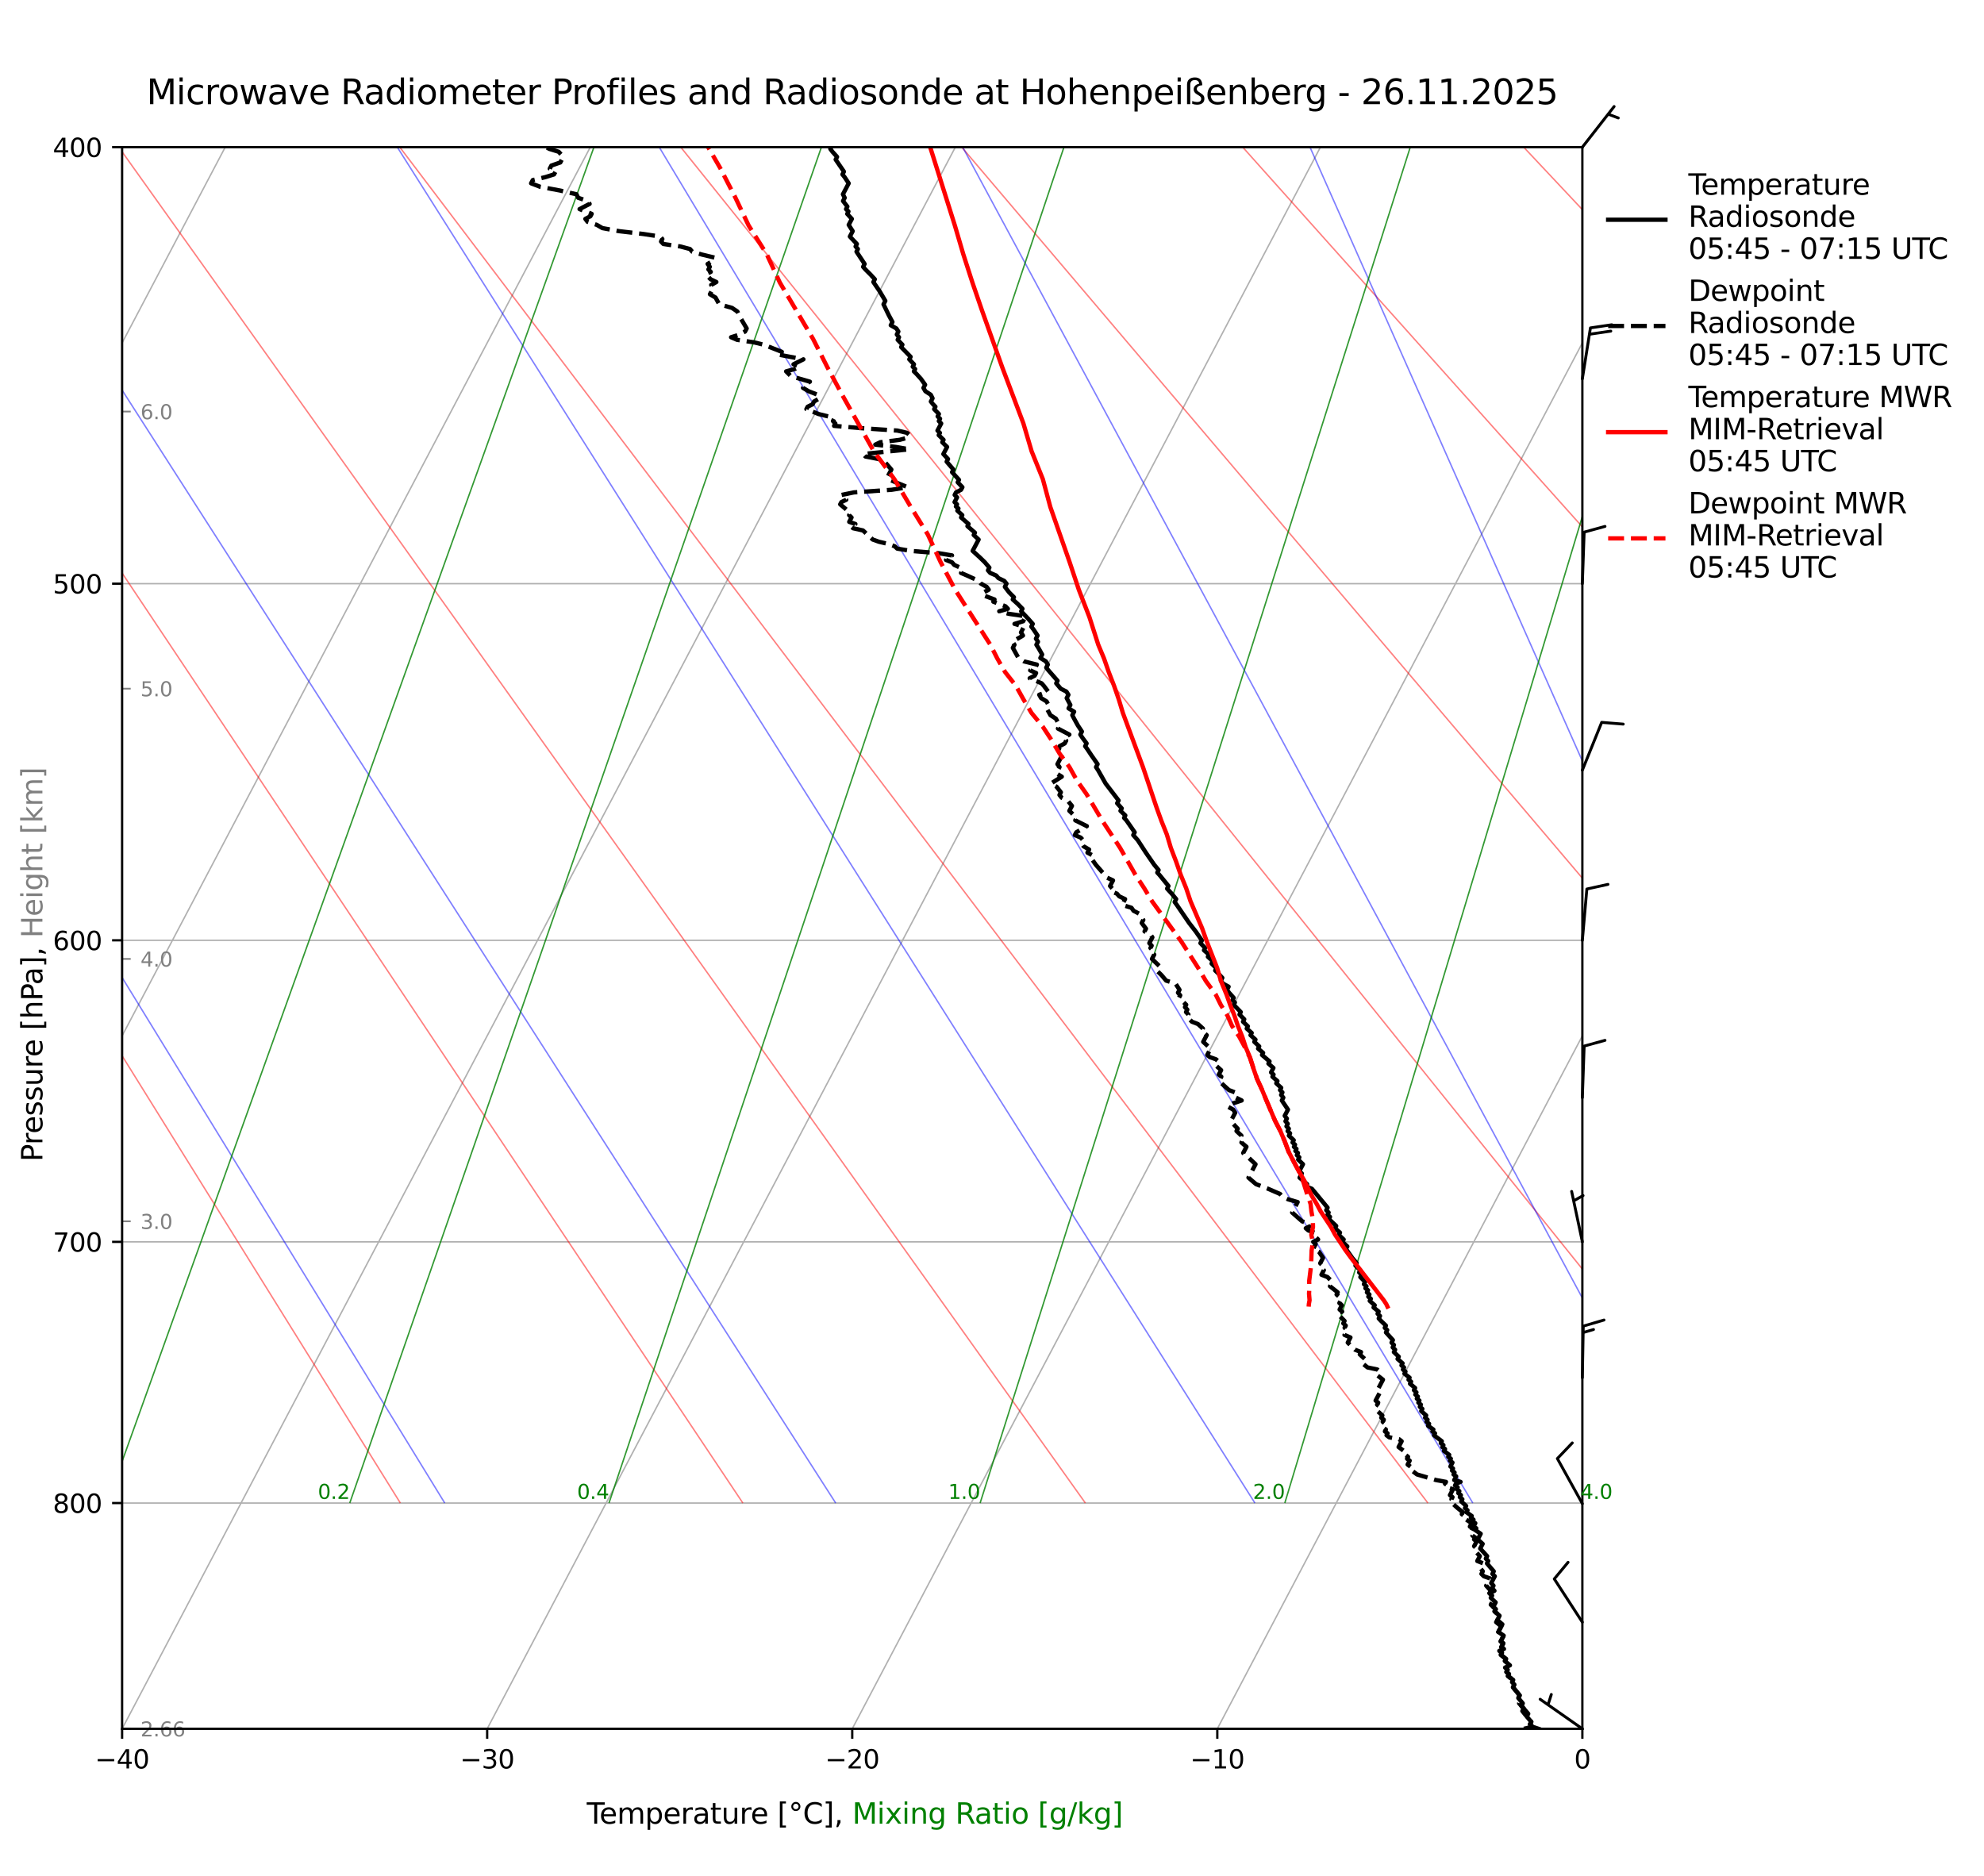 <?xml version="1.0" encoding="utf-8" standalone="no"?>
<!DOCTYPE svg PUBLIC "-//W3C//DTD SVG 1.1//EN"
  "http://www.w3.org/Graphics/SVG/1.1/DTD/svg11.dtd">
<svg xmlns:xlink="http://www.w3.org/1999/xlink" width="692.464pt" height="654.781pt" viewBox="0 0 692.464 654.781" xmlns="http://www.w3.org/2000/svg" version="1.1">
 <defs>
  <style type="text/css">*{stroke-linejoin: round; stroke-linecap: butt}</style>
 </defs>
 <g id="figure_1">
  <g id="patch_1">
   <path d="M 0 654.781 
L 692.464 654.781 
L 692.464 0 
L 0 0 
z
" style="fill: #ffffff"/>
  </g>
  <g id="axes_1">
   <g id="patch_2">
    <path d="M 42.619 603.417 
L 552.283 603.417 
L 552.283 51.364 
L 42.619 51.364 
z
" style="fill: #ffffff"/>
   </g>
   <g id="matplotlib.axis_1">
    <g id="xtick_1">
     <g id="line2d_1">
      <path d="M -1 202.483 
L 78.61 51.364 
" clip-path="url(#p231c627093)" style="fill: none; stroke: #b0b0b0; stroke-width: 0.5; stroke-linecap: square"/>
     </g>
    </g>
    <g id="xtick_2">
     <g id="line2d_2">
      <path d="M -1 444.35 
L 206.026 51.364 
" clip-path="url(#p231c627093)" style="fill: none; stroke: #b0b0b0; stroke-width: 0.5; stroke-linecap: square"/>
     </g>
    </g>
    <g id="xtick_3">
     <g id="line2d_3">
      <path d="M 42.619 603.417 
L 333.442 51.364 
" clip-path="url(#p231c627093)" style="fill: none; stroke: #b0b0b0; stroke-width: 0.5; stroke-linecap: square"/>
     </g>
     <g id="line2d_4">
      <defs>
       <path id="mdeb652ccd6" d="M 0 0 
L 0 3.5 
" style="stroke: #000000; stroke-width: 0.8"/>
      </defs>
      <g>
       <use xlink:href="#mdeb652ccd6" x="42.619" y="603.417" style="stroke: #000000; stroke-width: 0.8"/>
      </g>
     </g>
     <g id="text_1">
      <!-- −40 -->
      <g transform="translate(33.122 617.256) scale(0.09 -0.09)">
       <defs>
        <path id="DejaVuSans-2212" d="M 678 2272 
L 4684 2272 
L 4684 1741 
L 678 1741 
L 678 2272 
z
" transform="scale(0.016)"/>
        <path id="DejaVuSans-34" d="M 2419 4116 
L 825 1625 
L 2419 1625 
L 2419 4116 
z
M 2253 4666 
L 3047 4666 
L 3047 1625 
L 3713 1625 
L 3713 1100 
L 3047 1100 
L 3047 0 
L 2419 0 
L 2419 1100 
L 313 1100 
L 313 1709 
L 2253 4666 
z
" transform="scale(0.016)"/>
        <path id="DejaVuSans-30" d="M 2034 4250 
Q 1547 4250 1301 3770 
Q 1056 3291 1056 2328 
Q 1056 1369 1301 889 
Q 1547 409 2034 409 
Q 2525 409 2770 889 
Q 3016 1369 3016 2328 
Q 3016 3291 2770 3770 
Q 2525 4250 2034 4250 
z
M 2034 4750 
Q 2819 4750 3233 4129 
Q 3647 3509 3647 2328 
Q 3647 1150 3233 529 
Q 2819 -91 2034 -91 
Q 1250 -91 836 529 
Q 422 1150 422 2328 
Q 422 3509 836 4129 
Q 1250 4750 2034 4750 
z
" transform="scale(0.016)"/>
       </defs>
       <use xlink:href="#DejaVuSans-2212"/>
       <use xlink:href="#DejaVuSans-34" transform="translate(83.789 0)"/>
       <use xlink:href="#DejaVuSans-30" transform="translate(147.412 0)"/>
      </g>
     </g>
    </g>
    <g id="xtick_4">
     <g id="line2d_5">
      <path d="M 170.035 603.417 
L 460.858 51.364 
" clip-path="url(#p231c627093)" style="fill: none; stroke: #b0b0b0; stroke-width: 0.5; stroke-linecap: square"/>
     </g>
     <g id="line2d_6">
      <g>
       <use xlink:href="#mdeb652ccd6" x="170.035" y="603.417" style="stroke: #000000; stroke-width: 0.8"/>
      </g>
     </g>
     <g id="text_2">
      <!-- −30 -->
      <g transform="translate(160.538 617.256) scale(0.09 -0.09)">
       <defs>
        <path id="DejaVuSans-33" d="M 2597 2516 
Q 3050 2419 3304 2112 
Q 3559 1806 3559 1356 
Q 3559 666 3084 287 
Q 2609 -91 1734 -91 
Q 1441 -91 1130 -33 
Q 819 25 488 141 
L 488 750 
Q 750 597 1062 519 
Q 1375 441 1716 441 
Q 2309 441 2620 675 
Q 2931 909 2931 1356 
Q 2931 1769 2642 2001 
Q 2353 2234 1838 2234 
L 1294 2234 
L 1294 2753 
L 1863 2753 
Q 2328 2753 2575 2939 
Q 2822 3125 2822 3475 
Q 2822 3834 2567 4026 
Q 2313 4219 1838 4219 
Q 1578 4219 1281 4162 
Q 984 4106 628 3988 
L 628 4550 
Q 988 4650 1302 4700 
Q 1616 4750 1894 4750 
Q 2613 4750 3031 4423 
Q 3450 4097 3450 3541 
Q 3450 3153 3228 2886 
Q 3006 2619 2597 2516 
z
" transform="scale(0.016)"/>
       </defs>
       <use xlink:href="#DejaVuSans-2212"/>
       <use xlink:href="#DejaVuSans-33" transform="translate(83.789 0)"/>
       <use xlink:href="#DejaVuSans-30" transform="translate(147.412 0)"/>
      </g>
     </g>
    </g>
    <g id="xtick_5">
     <g id="line2d_7">
      <path d="M 297.451 603.417 
L 588.274 51.364 
" clip-path="url(#p231c627093)" style="fill: none; stroke: #b0b0b0; stroke-width: 0.5; stroke-linecap: square"/>
     </g>
     <g id="line2d_8">
      <g>
       <use xlink:href="#mdeb652ccd6" x="297.451" y="603.417" style="stroke: #000000; stroke-width: 0.8"/>
      </g>
     </g>
     <g id="text_3">
      <!-- −20 -->
      <g transform="translate(287.954 617.256) scale(0.09 -0.09)">
       <defs>
        <path id="DejaVuSans-32" d="M 1228 531 
L 3431 531 
L 3431 0 
L 469 0 
L 469 531 
Q 828 903 1448 1529 
Q 2069 2156 2228 2338 
Q 2531 2678 2651 2914 
Q 2772 3150 2772 3378 
Q 2772 3750 2511 3984 
Q 2250 4219 1831 4219 
Q 1534 4219 1204 4116 
Q 875 4013 500 3803 
L 500 4441 
Q 881 4594 1212 4672 
Q 1544 4750 1819 4750 
Q 2544 4750 2975 4387 
Q 3406 4025 3406 3419 
Q 3406 3131 3298 2873 
Q 3191 2616 2906 2266 
Q 2828 2175 2409 1742 
Q 1991 1309 1228 531 
z
" transform="scale(0.016)"/>
       </defs>
       <use xlink:href="#DejaVuSans-2212"/>
       <use xlink:href="#DejaVuSans-32" transform="translate(83.789 0)"/>
       <use xlink:href="#DejaVuSans-30" transform="translate(147.412 0)"/>
      </g>
     </g>
    </g>
    <g id="xtick_6">
     <g id="line2d_9">
      <path d="M 424.867 603.417 
L 693.464 93.554 
" clip-path="url(#p231c627093)" style="fill: none; stroke: #b0b0b0; stroke-width: 0.5; stroke-linecap: square"/>
     </g>
     <g id="line2d_10">
      <g>
       <use xlink:href="#mdeb652ccd6" x="424.867" y="603.417" style="stroke: #000000; stroke-width: 0.8"/>
      </g>
     </g>
     <g id="text_4">
      <!-- −10 -->
      <g transform="translate(415.37 617.256) scale(0.09 -0.09)">
       <defs>
        <path id="DejaVuSans-31" d="M 794 531 
L 1825 531 
L 1825 4091 
L 703 3866 
L 703 4441 
L 1819 4666 
L 2450 4666 
L 2450 531 
L 3481 531 
L 3481 0 
L 794 0 
L 794 531 
z
" transform="scale(0.016)"/>
       </defs>
       <use xlink:href="#DejaVuSans-2212"/>
       <use xlink:href="#DejaVuSans-31" transform="translate(83.789 0)"/>
       <use xlink:href="#DejaVuSans-30" transform="translate(147.412 0)"/>
      </g>
     </g>
    </g>
    <g id="xtick_7">
     <g id="line2d_11">
      <path d="M 552.283 603.417 
L 693.464 335.421 
" clip-path="url(#p231c627093)" style="fill: none; stroke: #b0b0b0; stroke-width: 0.5; stroke-linecap: square"/>
     </g>
     <g id="line2d_12">
      <g>
       <use xlink:href="#mdeb652ccd6" x="552.283" y="603.417" style="stroke: #000000; stroke-width: 0.8"/>
      </g>
     </g>
     <g id="text_5">
      <!-- 0 -->
      <g transform="translate(549.42 617.256) scale(0.09 -0.09)">
       <use xlink:href="#DejaVuSans-30"/>
      </g>
     </g>
    </g>
   </g>
   <g id="matplotlib.axis_2">
    <g id="ytick_1">
     <g id="line2d_13">
      <path d="M 42.619 51.364 
L 552.283 51.364 
" clip-path="url(#p231c627093)" style="fill: none; stroke: #b0b0b0; stroke-width: 0.5; stroke-linecap: square"/>
     </g>
     <g id="line2d_14">
      <defs>
       <path id="m7b60f093d2" d="M 0 0 
L -3.5 0 
" style="stroke: #000000; stroke-width: 0.8"/>
      </defs>
      <g>
       <use xlink:href="#m7b60f093d2" x="42.619" y="51.364" style="stroke: #000000; stroke-width: 0.8"/>
      </g>
     </g>
     <g id="text_6">
      <!-- 400 -->
      <g transform="translate(18.44 54.784) scale(0.09 -0.09)">
       <use xlink:href="#DejaVuSans-34"/>
       <use xlink:href="#DejaVuSans-30" transform="translate(63.623 0)"/>
       <use xlink:href="#DejaVuSans-30" transform="translate(127.246 0)"/>
      </g>
     </g>
    </g>
    <g id="ytick_2">
     <g id="line2d_15">
      <path d="M 42.619 203.72 
L 552.283 203.72 
" clip-path="url(#p231c627093)" style="fill: none; stroke: #b0b0b0; stroke-width: 0.5; stroke-linecap: square"/>
     </g>
     <g id="line2d_16">
      <g>
       <use xlink:href="#m7b60f093d2" x="42.619" y="203.72" style="stroke: #000000; stroke-width: 0.8"/>
      </g>
     </g>
     <g id="text_7">
      <!-- 500 -->
      <g transform="translate(18.44 207.139) scale(0.09 -0.09)">
       <defs>
        <path id="DejaVuSans-35" d="M 691 4666 
L 3169 4666 
L 3169 4134 
L 1269 4134 
L 1269 2991 
Q 1406 3038 1543 3061 
Q 1681 3084 1819 3084 
Q 2600 3084 3056 2656 
Q 3513 2228 3513 1497 
Q 3513 744 3044 326 
Q 2575 -91 1722 -91 
Q 1428 -91 1123 -41 
Q 819 9 494 109 
L 494 744 
Q 775 591 1075 516 
Q 1375 441 1709 441 
Q 2250 441 2565 725 
Q 2881 1009 2881 1497 
Q 2881 1984 2565 2268 
Q 2250 2553 1709 2553 
Q 1456 2553 1204 2497 
Q 953 2441 691 2322 
L 691 4666 
z
" transform="scale(0.016)"/>
       </defs>
       <use xlink:href="#DejaVuSans-35"/>
       <use xlink:href="#DejaVuSans-30" transform="translate(63.623 0)"/>
       <use xlink:href="#DejaVuSans-30" transform="translate(127.246 0)"/>
      </g>
     </g>
    </g>
    <g id="ytick_3">
     <g id="line2d_17">
      <path d="M 42.619 328.203 
L 552.283 328.203 
" clip-path="url(#p231c627093)" style="fill: none; stroke: #b0b0b0; stroke-width: 0.5; stroke-linecap: square"/>
     </g>
     <g id="line2d_18">
      <g>
       <use xlink:href="#m7b60f093d2" x="42.619" y="328.203" style="stroke: #000000; stroke-width: 0.8"/>
      </g>
     </g>
     <g id="text_8">
      <!-- 600 -->
      <g transform="translate(18.44 331.623) scale(0.09 -0.09)">
       <defs>
        <path id="DejaVuSans-36" d="M 2113 2584 
Q 1688 2584 1439 2293 
Q 1191 2003 1191 1497 
Q 1191 994 1439 701 
Q 1688 409 2113 409 
Q 2538 409 2786 701 
Q 3034 994 3034 1497 
Q 3034 2003 2786 2293 
Q 2538 2584 2113 2584 
z
M 3366 4563 
L 3366 3988 
Q 3128 4100 2886 4159 
Q 2644 4219 2406 4219 
Q 1781 4219 1451 3797 
Q 1122 3375 1075 2522 
Q 1259 2794 1537 2939 
Q 1816 3084 2150 3084 
Q 2853 3084 3261 2657 
Q 3669 2231 3669 1497 
Q 3669 778 3244 343 
Q 2819 -91 2113 -91 
Q 1303 -91 875 529 
Q 447 1150 447 2328 
Q 447 3434 972 4092 
Q 1497 4750 2381 4750 
Q 2619 4750 2861 4703 
Q 3103 4656 3366 4563 
z
" transform="scale(0.016)"/>
       </defs>
       <use xlink:href="#DejaVuSans-36"/>
       <use xlink:href="#DejaVuSans-30" transform="translate(63.623 0)"/>
       <use xlink:href="#DejaVuSans-30" transform="translate(127.246 0)"/>
      </g>
     </g>
    </g>
    <g id="ytick_4">
     <g id="line2d_19">
      <path d="M 42.619 433.453 
L 552.283 433.453 
" clip-path="url(#p231c627093)" style="fill: none; stroke: #b0b0b0; stroke-width: 0.5; stroke-linecap: square"/>
     </g>
     <g id="line2d_20">
      <g>
       <use xlink:href="#m7b60f093d2" x="42.619" y="433.453" style="stroke: #000000; stroke-width: 0.8"/>
      </g>
     </g>
     <g id="text_9">
      <!-- 700 -->
      <g transform="translate(18.44 436.872) scale(0.09 -0.09)">
       <defs>
        <path id="DejaVuSans-37" d="M 525 4666 
L 3525 4666 
L 3525 4397 
L 1831 0 
L 1172 0 
L 2766 4134 
L 525 4134 
L 525 4666 
z
" transform="scale(0.016)"/>
       </defs>
       <use xlink:href="#DejaVuSans-37"/>
       <use xlink:href="#DejaVuSans-30" transform="translate(63.623 0)"/>
       <use xlink:href="#DejaVuSans-30" transform="translate(127.246 0)"/>
      </g>
     </g>
    </g>
    <g id="ytick_5">
     <g id="line2d_21">
      <path d="M 42.619 524.624 
L 552.283 524.624 
" clip-path="url(#p231c627093)" style="fill: none; stroke: #b0b0b0; stroke-width: 0.5; stroke-linecap: square"/>
     </g>
     <g id="line2d_22">
      <g>
       <use xlink:href="#m7b60f093d2" x="42.619" y="524.624" style="stroke: #000000; stroke-width: 0.8"/>
      </g>
     </g>
     <g id="text_10">
      <!-- 800 -->
      <g transform="translate(18.44 528.043) scale(0.09 -0.09)">
       <defs>
        <path id="DejaVuSans-38" d="M 2034 2216 
Q 1584 2216 1326 1975 
Q 1069 1734 1069 1313 
Q 1069 891 1326 650 
Q 1584 409 2034 409 
Q 2484 409 2743 651 
Q 3003 894 3003 1313 
Q 3003 1734 2745 1975 
Q 2488 2216 2034 2216 
z
M 1403 2484 
Q 997 2584 770 2862 
Q 544 3141 544 3541 
Q 544 4100 942 4425 
Q 1341 4750 2034 4750 
Q 2731 4750 3128 4425 
Q 3525 4100 3525 3541 
Q 3525 3141 3298 2862 
Q 3072 2584 2669 2484 
Q 3125 2378 3379 2068 
Q 3634 1759 3634 1313 
Q 3634 634 3220 271 
Q 2806 -91 2034 -91 
Q 1263 -91 848 271 
Q 434 634 434 1313 
Q 434 1759 690 2068 
Q 947 2378 1403 2484 
z
M 1172 3481 
Q 1172 3119 1398 2916 
Q 1625 2713 2034 2713 
Q 2441 2713 2670 2916 
Q 2900 3119 2900 3481 
Q 2900 3844 2670 4047 
Q 2441 4250 2034 4250 
Q 1625 4250 1398 4047 
Q 1172 3844 1172 3481 
z
" transform="scale(0.016)"/>
       </defs>
       <use xlink:href="#DejaVuSans-38"/>
       <use xlink:href="#DejaVuSans-30" transform="translate(63.623 0)"/>
       <use xlink:href="#DejaVuSans-30" transform="translate(127.246 0)"/>
      </g>
     </g>
    </g>
    <g id="ytick_6">
     <g id="line2d_23">
      <defs>
       <path id="m57b582ed6c" d="M 0 0 
L 3 0 
" style="stroke: #808080; stroke-width: 0.6"/>
      </defs>
      <g>
       <use xlink:href="#m57b582ed6c" x="42.619" y="603.417" style="fill: #808080; stroke: #808080; stroke-width: 0.6"/>
      </g>
     </g>
     <g id="text_11">
      <!--  2.66 -->
      <g style="fill: #808080" transform="translate(46.808 606.077) scale(0.07 -0.07)">
       <defs>
        <path id="DejaVuSans-20" transform="scale(0.016)"/>
        <path id="DejaVuSans-2e" d="M 684 794 
L 1344 794 
L 1344 0 
L 684 0 
L 684 794 
z
" transform="scale(0.016)"/>
       </defs>
       <use xlink:href="#DejaVuSans-20"/>
       <use xlink:href="#DejaVuSans-32" transform="translate(31.787 0)"/>
       <use xlink:href="#DejaVuSans-2e" transform="translate(95.41 0)"/>
       <use xlink:href="#DejaVuSans-36" transform="translate(127.197 0)"/>
       <use xlink:href="#DejaVuSans-36" transform="translate(190.82 0)"/>
      </g>
     </g>
    </g>
    <g id="ytick_7">
     <g id="line2d_24">
      <g>
       <use xlink:href="#m57b582ed6c" x="42.619" y="426.285" style="fill: #808080; stroke: #808080; stroke-width: 0.6"/>
      </g>
     </g>
     <g id="text_12">
      <!-- 3.0   -->
      <g style="fill: #808080" transform="translate(49.037 428.945) scale(0.07 -0.07)">
       <use xlink:href="#DejaVuSans-33"/>
       <use xlink:href="#DejaVuSans-2e" transform="translate(63.623 0)"/>
       <use xlink:href="#DejaVuSans-30" transform="translate(95.41 0)"/>
       <use xlink:href="#DejaVuSans-20" transform="translate(159.033 0)"/>
       <use xlink:href="#DejaVuSans-20" transform="translate(190.82 0)"/>
      </g>
     </g>
    </g>
    <g id="ytick_8">
     <g id="line2d_25">
      <g>
       <use xlink:href="#m57b582ed6c" x="42.619" y="334.704" style="fill: #808080; stroke: #808080; stroke-width: 0.6"/>
      </g>
     </g>
     <g id="text_13">
      <!-- 4.0   -->
      <g style="fill: #808080" transform="translate(49.037 337.364) scale(0.07 -0.07)">
       <use xlink:href="#DejaVuSans-34"/>
       <use xlink:href="#DejaVuSans-2e" transform="translate(63.623 0)"/>
       <use xlink:href="#DejaVuSans-30" transform="translate(95.41 0)"/>
       <use xlink:href="#DejaVuSans-20" transform="translate(159.033 0)"/>
       <use xlink:href="#DejaVuSans-20" transform="translate(190.82 0)"/>
      </g>
     </g>
    </g>
    <g id="ytick_9">
     <g id="line2d_26">
      <g>
       <use xlink:href="#m57b582ed6c" x="42.619" y="240.366" style="fill: #808080; stroke: #808080; stroke-width: 0.6"/>
      </g>
     </g>
     <g id="text_14">
      <!-- 5.0   -->
      <g style="fill: #808080" transform="translate(49.037 243.026) scale(0.07 -0.07)">
       <use xlink:href="#DejaVuSans-35"/>
       <use xlink:href="#DejaVuSans-2e" transform="translate(63.623 0)"/>
       <use xlink:href="#DejaVuSans-30" transform="translate(95.41 0)"/>
       <use xlink:href="#DejaVuSans-20" transform="translate(159.033 0)"/>
       <use xlink:href="#DejaVuSans-20" transform="translate(190.82 0)"/>
      </g>
     </g>
    </g>
    <g id="ytick_10">
     <g id="line2d_27">
      <g>
       <use xlink:href="#m57b582ed6c" x="42.619" y="143.65" style="fill: #808080; stroke: #808080; stroke-width: 0.6"/>
      </g>
     </g>
     <g id="text_15">
      <!-- 6.0   -->
      <g style="fill: #808080" transform="translate(49.037 146.31) scale(0.07 -0.07)">
       <use xlink:href="#DejaVuSans-36"/>
       <use xlink:href="#DejaVuSans-2e" transform="translate(63.623 0)"/>
       <use xlink:href="#DejaVuSans-30" transform="translate(95.41 0)"/>
       <use xlink:href="#DejaVuSans-20" transform="translate(159.033 0)"/>
       <use xlink:href="#DejaVuSans-20" transform="translate(190.82 0)"/>
      </g>
     </g>
    </g>
   </g>
   <g id="LineCollection_1">
    <path clip-path="url(#p231c627093)" style="fill: none; stroke: #ff0000; stroke-opacity: 0.5; stroke-width: 0.5"/>
    <path d="M 20.187 524.624 
L -1 487.886 
" clip-path="url(#p231c627093)" style="fill: none; stroke: #ff0000; stroke-opacity: 0.5; stroke-width: 0.5"/>
    <path d="M 139.733 524.624 
L -1 298.396 
" clip-path="url(#p231c627093)" style="fill: none; stroke: #ff0000; stroke-opacity: 0.5; stroke-width: 0.5"/>
    <path d="M 259.279 524.624 
L -1 134.673 
" clip-path="url(#p231c627093)" style="fill: none; stroke: #ff0000; stroke-opacity: 0.5; stroke-width: 0.5"/>
    <path d="M 378.825 524.624 
L 41.462 51.364 
" clip-path="url(#p231c627093)" style="fill: none; stroke: #ff0000; stroke-opacity: 0.5; stroke-width: 0.5"/>
    <path d="M 498.371 524.624 
L 139.53 51.364 
" clip-path="url(#p231c627093)" style="fill: none; stroke: #ff0000; stroke-opacity: 0.5; stroke-width: 0.5"/>
    <path d="M 617.917 524.624 
L 237.598 51.364 
" clip-path="url(#p231c627093)" style="fill: none; stroke: #ff0000; stroke-opacity: 0.5; stroke-width: 0.5"/>
    <path d="M 693.464 472.799 
L 335.666 51.364 
" clip-path="url(#p231c627093)" style="fill: none; stroke: #ff0000; stroke-opacity: 0.5; stroke-width: 0.5"/>
    <path d="M 693.464 341.766 
L 433.734 51.364 
" clip-path="url(#p231c627093)" style="fill: none; stroke: #ff0000; stroke-opacity: 0.5; stroke-width: 0.5"/>
    <path d="M 693.464 223.388 
L 531.802 51.364 
" clip-path="url(#p231c627093)" style="fill: none; stroke: #ff0000; stroke-opacity: 0.5; stroke-width: 0.5"/>
   </g>
   <g id="LineCollection_2">
    <path clip-path="url(#p231c627093)" style="fill: none; stroke: #0000ff; stroke-opacity: 0.5; stroke-width: 0.5"/>
    <path d="M 26.802 524.624 
L -1 476.211 
" clip-path="url(#p231c627093)" style="fill: none; stroke: #0000ff; stroke-opacity: 0.5; stroke-width: 0.5"/>
    <path d="M 155.231 524.624 
L -1 270.139 
" clip-path="url(#p231c627093)" style="fill: none; stroke: #0000ff; stroke-opacity: 0.5; stroke-width: 0.5"/>
    <path d="M 291.678 524.624 
L -1 68.139 
" clip-path="url(#p231c627093)" style="fill: none; stroke: #0000ff; stroke-opacity: 0.5; stroke-width: 0.5"/>
    <path d="M 437.997 524.624 
L 138.663 51.364 
" clip-path="url(#p231c627093)" style="fill: none; stroke: #0000ff; stroke-opacity: 0.5; stroke-width: 0.5"/>
    <path d="M 514.051 524.624 
L 230.086 51.364 
" clip-path="url(#p231c627093)" style="fill: none; stroke: #0000ff; stroke-opacity: 0.5; stroke-width: 0.5"/>
    <path d="M 590.813 524.624 
L 336 51.364 
" clip-path="url(#p231c627093)" style="fill: none; stroke: #0000ff; stroke-opacity: 0.5; stroke-width: 0.5"/>
    <path d="M 667.208 524.624 
L 457.215 51.364 
" clip-path="url(#p231c627093)" style="fill: none; stroke: #0000ff; stroke-opacity: 0.5; stroke-width: 0.5"/>
    <path d="M 693.464 373.772 
L 588.881 51.364 
" clip-path="url(#p231c627093)" style="fill: none; stroke: #0000ff; stroke-opacity: 0.5; stroke-width: 0.5"/>
    <path clip-path="url(#p231c627093)" style="fill: none; stroke: #0000ff; stroke-opacity: 0.5; stroke-width: 0.5"/>
    <path clip-path="url(#p231c627093)" style="fill: none; stroke: #0000ff; stroke-opacity: 0.5; stroke-width: 0.5"/>
    <path clip-path="url(#p231c627093)" style="fill: none; stroke: #0000ff; stroke-opacity: 0.5; stroke-width: 0.5"/>
    <path clip-path="url(#p231c627093)" style="fill: none; stroke: #0000ff; stroke-opacity: 0.5; stroke-width: 0.5"/>
    <path clip-path="url(#p231c627093)" style="fill: none; stroke: #0000ff; stroke-opacity: 0.5; stroke-width: 0.5"/>
    <path clip-path="url(#p231c627093)" style="fill: none; stroke: #0000ff; stroke-opacity: 0.5; stroke-width: 0.5"/>
   </g>
   <g id="LineCollection_3">
    <path d="M 37.397 524.624 
L 207.3 51.364 
" clip-path="url(#p231c627093)" style="fill: none; stroke: #008000; stroke-opacity: 0.8; stroke-width: 0.5"/>
    <path d="M 122.072 524.624 
L 286.693 51.364 
" clip-path="url(#p231c627093)" style="fill: none; stroke: #008000; stroke-opacity: 0.8; stroke-width: 0.5"/>
    <path d="M 212.55 524.624 
L 371.346 51.364 
" clip-path="url(#p231c627093)" style="fill: none; stroke: #008000; stroke-opacity: 0.8; stroke-width: 0.5"/>
    <path d="M 342.082 524.624 
L 492.213 51.364 
" clip-path="url(#p231c627093)" style="fill: none; stroke: #008000; stroke-opacity: 0.8; stroke-width: 0.5"/>
    <path d="M 448.428 524.624 
L 591.159 51.364 
" clip-path="url(#p231c627093)" style="fill: none; stroke: #008000; stroke-opacity: 0.8; stroke-width: 0.5"/>
    <path d="M 562.741 524.624 
L 693.464 64.623 
" clip-path="url(#p231c627093)" style="fill: none; stroke: #008000; stroke-opacity: 0.8; stroke-width: 0.5"/>
    <path d="M 661.285 524.624 
L 693.464 404.85 
" clip-path="url(#p231c627093)" style="fill: none; stroke: #008000; stroke-opacity: 0.8; stroke-width: 0.5"/>
    <path clip-path="url(#p231c627093)" style="fill: none; stroke: #008000; stroke-opacity: 0.8; stroke-width: 0.5"/>
    <path clip-path="url(#p231c627093)" style="fill: none; stroke: #008000; stroke-opacity: 0.8; stroke-width: 0.5"/>
    <path clip-path="url(#p231c627093)" style="fill: none; stroke: #008000; stroke-opacity: 0.8; stroke-width: 0.5"/>
    <path clip-path="url(#p231c627093)" style="fill: none; stroke: #008000; stroke-opacity: 0.8; stroke-width: 0.5"/>
   </g>
   <g id="line2d_28">
    <path d="M 536.993 603.417 
L 534.83 602.687 
L 534.017 601.811 
L 534.459 600.972 
L 532.873 599.145 
L 533.389 598.165 
L 531.815 596.316 
L 531.003 595.439 
L 531.481 594.531 
L 529.917 592.664 
L 530.401 591.744 
L 528.073 588.907 
L 528.561 587.982 
L 527.741 587.118 
L 528.144 586.354 
L 526.307 585.004 
L 526.669 584.316 
L 525.782 583.581 
L 526.183 582.821 
L 525.317 582.045 
L 527.005 581.26 
L 525.252 579.75 
L 525.63 579.033 
L 523.834 577.605 
L 524.204 576.902 
L 523.293 576.214 
L 524.921 575.541 
L 523.989 574.891 
L 524.679 573.581 
L 523.765 572.898 
L 524.822 570.891 
L 522.943 569.622 
L 524.356 566.94 
L 522.594 565.446 
L 523.379 563.957 
L 521.638 562.425 
L 522.046 561.649 
L 521.181 560.872 
L 522.014 559.292 
L 520.308 557.693 
L 520.724 556.903 
L 519.874 556.097 
L 521.6 555.241 
L 520.794 554.351 
L 521.268 553.451 
L 520.464 552.559 
L 521.722 550.171 
L 520.881 549.348 
L 521.354 548.45 
L 518.989 545.684 
L 519.43 544.847 
L 518.597 544.01 
L 519.047 543.155 
L 516.623 540.5 
L 517.485 538.864 
L 515.757 537.307 
L 516.796 535.336 
L 514.921 534.058 
L 515.254 533.426 
L 514.295 532.827 
L 514.917 531.646 
L 513.963 531.037 
L 514.289 530.42 
L 513.354 529.776 
L 513.688 529.141 
L 511.833 527.825 
L 512.2 527.129 
L 511.316 526.388 
L 511.72 525.622 
L 509.998 524.052 
L 510.399 523.291 
L 509.508 522.564 
L 509.883 521.853 
L 508.979 521.15 
L 509.341 520.463 
L 508.424 519.785 
L 508.768 519.131 
L 507.83 518.494 
L 508.161 517.865 
L 509.771 517.227 
L 507.559 516.588 
L 508.238 515.301 
L 507.315 514.634 
L 507.675 513.949 
L 506.771 513.247 
L 507.137 512.552 
L 506.229 511.857 
L 506.949 510.49 
L 506.029 509.819 
L 506.383 509.147 
L 505.458 508.483 
L 505.818 507.802 
L 503.994 506.427 
L 504.349 505.752 
L 503.431 505.076 
L 503.788 504.399 
L 502.87 503.722 
L 503.227 503.044 
L 500.502 500.962 
L 500.86 500.281 
L 499.936 499.617 
L 500.281 498.962 
L 498.429 497.64 
L 498.789 496.956 
L 497.885 496.254 
L 498.26 495.542 
L 497.376 494.802 
L 497.775 494.044 
L 496.041 492.498 
L 496.437 491.746 
L 495.55 491.011 
L 495.933 490.285 
L 495.037 489.567 
L 495.411 488.856 
L 494.502 488.164 
L 494.872 487.461 
L 493.978 486.74 
L 494.373 485.99 
L 493.503 485.222 
L 493.908 484.453 
L 492.138 482.976 
L 492.516 482.259 
L 491.61 481.56 
L 491.979 480.859 
L 490.175 479.447 
L 490.55 478.736 
L 489.656 478.014 
L 490.041 477.283 
L 489.143 476.569 
L 489.529 475.836 
L 487.783 474.313 
L 488.195 473.531 
L 486.495 471.92 
L 486.933 471.09 
L 486.087 470.277 
L 486.52 469.454 
L 485.685 468.621 
L 486.149 467.74 
L 483.737 465.063 
L 484.174 464.234 
L 483.317 463.441 
L 483.716 462.684 
L 482.025 461.056 
L 481.21 460.185 
L 481.66 459.331 
L 480.807 458.532 
L 481.193 457.798 
L 479.409 456.347 
L 479.812 455.583 
L 478.07 454.051 
L 478.454 453.322 
L 477.57 452.583 
L 477.965 451.833 
L 477.086 451.083 
L 477.472 450.35 
L 476.569 449.646 
L 476.935 448.95 
L 476.043 448.225 
L 476.461 447.432 
L 474.799 445.748 
L 475.234 444.924 
L 474.379 444.127 
L 474.794 443.34 
L 473.087 441.742 
L 473.524 440.913 
L 471.963 439.038 
L 469.775 435.936 
L 470.247 435.041 
L 468.535 433.453 
L 468.972 432.623 
L 467.274 431.01 
L 467.686 430.226 
L 465.944 428.696 
L 466.364 427.9 
L 463.807 425.496 
L 464.208 424.736 
L 463.33 423.985 
L 463.731 423.223 
L 462.89 422.401 
L 463.355 421.518 
L 457.904 414.935 
L 455.794 414.103 
L 456.212 413.309 
L 453.582 411.045 
L 454.358 409.572 
L 453.483 408.814 
L 454.775 406.363 
L 453.088 404.727 
L 453.501 403.943 
L 452.629 403.179 
L 453.022 402.434 
L 452.124 401.719 
L 452.501 401.004 
L 451.61 400.277 
L 452.004 399.529 
L 451.13 398.77 
L 451.546 397.979 
L 449.843 396.375 
L 450.266 395.571 
L 449.411 394.777 
L 449.841 393.961 
L 449.008 393.123 
L 449.466 392.253 
L 448.661 391.362 
L 449.148 390.438 
L 448.394 389.45 
L 449.53 387.293 
L 447.389 384.103 
L 447.914 383.106 
L 447.138 382.161 
L 447.598 381.287 
L 446.757 380.466 
L 447.173 379.674 
L 445.449 378.111 
L 445.856 377.338 
L 444.112 375.812 
L 444.503 375.068 
L 443.632 374.303 
L 444.451 372.748 
L 442.707 371.222 
L 443.101 370.474 
L 440.47 368.213 
L 440.854 367.483 
L 439.093 365.988 
L 439.496 365.223 
L 437.784 363.637 
L 438.194 362.858 
L 436.461 361.31 
L 436.873 360.529 
L 435.131 358.997 
L 435.539 358.224 
L 433.84 356.611 
L 434.278 355.78 
L 432.617 354.095 
L 433.062 353.251 
L 430.582 350.701 
L 431.012 349.886 
L 430.162 349.081 
L 430.587 348.275 
L 428.983 346.482 
L 428.24 345.473 
L 428.813 344.385 
L 426.839 343.295 
L 426.111 342.259 
L 426.616 341.3 
L 424.986 339.556 
L 424.137 338.75 
L 424.556 337.954 
L 422.872 336.314 
L 423.304 335.493 
L 421.576 333.937 
L 421.968 333.192 
L 420.218 331.677 
L 420.636 330.884 
L 418.978 329.193 
L 419.488 328.226 
L 417.317 325.09 
L 415.04 322.157 
L 410.725 315.836 
L 409.982 314.828 
L 410.514 313.817 
L 408.959 311.932 
L 407.345 310.158 
L 407.825 309.246 
L 404.731 305.445 
L 403.922 304.562 
L 404.382 303.69 
L 402.829 301.8 
L 399.939 297.612 
L 397.125 293.278 
L 395.531 291.467 
L 396.037 290.506 
L 393.139 286.332 
L 392.331 285.448 
L 392.765 284.624 
L 391.068 283.009 
L 391.516 282.157 
L 389.912 280.365 
L 390.42 279.4 
L 385.892 273.483 
L 383.253 268.82 
L 382.541 267.751 
L 383.085 266.718 
L 380.906 263.598 
L 379.487 261.456 
L 378.742 260.451 
L 379.252 259.483 
L 377.766 257.467 
L 377.057 256.393 
L 377.61 255.343 
L 376.191 253.2 
L 374.889 250.833 
L 374.26 249.609 
L 374.893 248.408 
L 372.959 247.243 
L 373.58 246.063 
L 372.298 243.659 
L 372.909 242.498 
L 372.213 241.401 
L 370.21 240.366 
L 368.645 238.5 
L 369.11 237.617 
L 365.928 233.982 
L 365.164 233.015 
L 365.716 231.968 
L 365.036 230.84 
L 363.11 229.658 
L 363.741 228.46 
L 362.422 226.125 
L 361.72 225.041 
L 362.278 223.981 
L 361.563 222.92 
L 362.137 221.83 
L 360.711 219.699 
L 359.957 218.712 
L 360.457 217.762 
L 358.862 215.954 
L 356.405 213.36 
L 356.867 212.485 
L 355.207 210.797 
L 353.479 209.242 
L 353.893 208.455 
L 352.224 206.785 
L 350.716 204.811 
L 351.291 203.72 
L 350.521 202.763 
L 348.484 201.792 
L 347.694 200.874 
L 345.615 199.982 
L 344.819 199.075 
L 345.319 198.126 
L 343.744 196.278 
L 342.062 194.633 
L 339.481 192.277 
L 341.564 188.322 
L 339.848 186.742 
L 340.276 185.929 
L 337.66 183.641 
L 338.052 182.895 
L 335.433 180.611 
L 335.858 179.805 
L 334.137 178.233 
L 334.526 177.496 
L 333.633 176.772 
L 334.022 176.033 
L 333.161 175.25 
L 334.032 173.597 
L 333.201 172.754 
L 333.668 171.868 
L 335.425 170.951 
L 335.901 170.048 
L 334.261 168.325 
L 334.708 167.475 
L 332.292 164.806 
L 332.772 163.895 
L 330.401 161.139 
L 330.884 160.223 
L 329.257 158.474 
L 330.558 156.004 
L 328.875 154.362 
L 329.316 153.524 
L 327.636 151.876 
L 328.055 151.08 
L 327.201 150.283 
L 328.502 147.813 
L 327.673 146.968 
L 328.104 146.151 
L 327.26 145.333 
L 327.699 144.5 
L 326.046 142.8 
L 326.487 141.963 
L 325.662 141.111 
L 324.893 140.152 
L 325.486 139.027 
L 324.868 137.78 
L 322.97 136.546 
L 322.308 135.384 
L 322.889 134.282 
L 321.425 132.223 
L 319.813 130.446 
L 318.971 129.625 
L 319.404 128.803 
L 318.556 127.994 
L 318.998 127.155 
L 317.361 125.426 
L 317.829 124.538 
L 314.522 121.14 
L 314.961 120.308 
L 313.307 118.608 
L 313.78 117.71 
L 313.013 116.749 
L 313.552 115.725 
L 312.851 114.637 
L 310.894 113.516 
L 311.485 112.393 
L 310.197 110 
L 308.369 106.215 
L 309 105.016 
L 306.978 101.599 
L 304.822 98.436 
L 305.334 97.464 
L 303.711 95.706 
L 302.041 94.041 
L 301.248 93.126 
L 301.773 92.13 
L 298.937 87.839 
L 299.423 86.916 
L 298.619 86.025 
L 299.072 85.164 
L 296.621 82.56 
L 297.61 80.682 
L 296.218 78.488 
L 297.317 76.401 
L 295.698 74.638 
L 296.133 73.813 
L 295.294 72.986 
L 295.756 72.109 
L 294.238 70.153 
L 294.825 69.039 
L 294.2 67.807 
L 296.216 63.981 
L 294.799 61.832 
L 294.03 60.874 
L 294.545 59.897 
L 291.666 55.686 
L 292.158 54.753 
L 290.55 52.967 
L 289.806 51.961 
L 290.12 51.364 
L 289.125 50.835 
L 288.463 49.672 
L 289.059 48.542 
L 288.381 47.41 
L 288.969 46.293 
L 287.637 43.985 
L 285.186 38.962 
L 284.471 37.901 
L 282.887 36.071 
L 281.296 34.253 
L 281.85 33.202 
L 279.74 29.951 
L 280.269 28.947 
L 278.819 26.862 
L 279.388 25.782 
L 277.868 23.83 
L 278.365 22.887 
L 276.877 20.873 
L 276.158 19.82 
L 276.686 18.818 
L 275.177 16.846 
L 274.461 15.786 
L 275.077 14.616 
L 273.165 13.408 
L 273.812 12.18 
L 273.186 10.949 
L 271.249 9.789 
L 270.53 8.736 
L 271.037 7.773 
L 269.497 5.859 
L 268.809 4.746 
L 267.65 2.109 
L 266.402 -1 
L 266.402 -1 
" clip-path="url(#p231c627093)" style="fill: none; stroke: #000000; stroke-width: 1.5; stroke-linecap: square"/>
   </g>
   <g id="line2d_29">
    <path d="M 531.897 603.417 
L 534.83 602.687 
L 534.017 601.811 
L 534.459 600.972 
L 532.873 599.145 
L 531.342 597.214 
L 531.815 596.316 
L 530.207 594.531 
L 530.699 593.598 
L 529.917 592.664 
L 530.401 591.744 
L 528.073 588.907 
L 528.561 587.982 
L 526.87 586.354 
L 527.231 585.668 
L 526.307 585.004 
L 526.669 584.316 
L 525.782 583.581 
L 526.183 582.821 
L 525.317 582.045 
L 526.137 580.489 
L 525.252 579.75 
L 525.63 579.033 
L 523.834 577.605 
L 524.204 576.902 
L 523.293 576.214 
L 524.921 575.541 
L 523.989 574.891 
L 524.679 573.581 
L 523.765 572.898 
L 524.822 570.891 
L 522.943 569.622 
L 523.984 567.645 
L 522.196 566.201 
L 522.988 564.698 
L 522.104 563.957 
L 522.504 563.199 
L 521.638 562.425 
L 522.046 561.649 
L 520.321 560.087 
L 520.739 559.292 
L 519.889 558.489 
L 520.724 556.903 
L 519.874 556.097 
L 520.326 555.241 
L 518.72 553.451 
L 520.05 550.927 
L 517.9 550.171 
L 517.059 549.348 
L 517.532 548.45 
L 516.762 547.493 
L 517.715 545.684 
L 515.608 544.847 
L 516.499 543.155 
L 514.897 541.358 
L 515.349 540.5 
L 514.506 539.682 
L 515.36 538.061 
L 514.483 537.307 
L 514.845 536.62 
L 513.911 535.974 
L 514.247 535.336 
L 513.31 534.697 
L 513.979 533.426 
L 513.02 532.827 
L 513.643 531.646 
L 510.805 529.776 
L 511.14 529.141 
L 510.206 528.496 
L 510.559 527.825 
L 508.768 526.388 
L 507.036 524.837 
L 507.45 524.052 
L 506.577 523.291 
L 506.96 522.564 
L 506.06 521.853 
L 507.15 519.785 
L 504.946 519.131 
L 505.281 518.494 
L 504.338 517.865 
L 504.675 517.227 
L 501.189 516.588 
L 494.573 514.634 
L 492.756 513.247 
L 493.122 512.552 
L 491.297 511.178 
L 492.013 509.819 
L 491.093 509.147 
L 491.443 508.483 
L 489.618 507.11 
L 489.978 506.427 
L 488.141 505.076 
L 489.212 503.044 
L 488.304 502.348 
L 484.844 501.659 
L 483.938 500.962 
L 484.296 500.281 
L 483.372 499.617 
L 483.717 498.962 
L 482.788 498.306 
L 483.499 496.956 
L 482.595 496.254 
L 482.97 495.542 
L 482.086 494.802 
L 482.485 494.044 
L 480.751 492.498 
L 481.534 491.011 
L 480.643 490.285 
L 481.021 489.567 
L 480.121 488.856 
L 482.036 485.222 
L 481.167 484.453 
L 482.691 481.56 
L 480.881 480.158 
L 481.63 478.736 
L 480.736 478.014 
L 477.299 477.283 
L 475.513 475.836 
L 476.316 474.313 
L 474.601 472.731 
L 475.028 471.92 
L 472.917 471.09 
L 470.395 468.621 
L 471.338 466.83 
L 469.26 465.938 
L 470.158 464.234 
L 469.301 463.441 
L 469.7 462.684 
L 468.84 461.899 
L 469.283 461.056 
L 466.791 458.532 
L 468.451 457.798 
L 467.554 457.082 
L 468.344 455.583 
L 467.478 454.808 
L 468.261 453.322 
L 466.497 451.833 
L 466.893 451.083 
L 464.194 448.95 
L 464.993 447.432 
L 463.332 445.748 
L 461.218 444.924 
L 462.053 443.34 
L 461.194 442.551 
L 461.62 441.742 
L 460.783 440.913 
L 461.77 439.038 
L 460.34 436.916 
L 458.308 435.936 
L 459.21 434.223 
L 458.342 433.453 
L 460.053 432.623 
L 459.206 431.812 
L 459.629 431.01 
L 458.767 430.226 
L 456.622 429.462 
L 455.751 428.696 
L 457.445 427.9 
L 456.595 427.093 
L 454.473 426.285 
L 450.989 423.223 
L 452.914 419.569 
L 449.595 418.613 
L 447.546 417.666 
L 446.761 416.737 
L 442.614 414.935 
L 438.373 413.309 
L 435.744 411.045 
L 438.211 406.363 
L 435.663 403.943 
L 433.909 402.434 
L 435.046 400.277 
L 433.291 398.77 
L 433.708 397.979 
L 432.851 397.188 
L 433.279 396.375 
L 431.572 394.777 
L 432.002 393.961 
L 429.549 391.362 
L 431.115 388.388 
L 430.418 387.293 
L 428.442 386.207 
L 430.278 385.14 
L 433.373 384.103 
L 431.35 383.106 
L 430.574 382.161 
L 431.034 381.287 
L 428.918 380.466 
L 425.469 377.338 
L 426.273 375.812 
L 425.391 375.068 
L 426.203 373.526 
L 424.469 371.98 
L 425.263 370.474 
L 424.383 369.725 
L 422.236 368.964 
L 421.357 368.213 
L 422.133 366.741 
L 421.255 365.988 
L 421.658 365.223 
L 419.946 363.637 
L 421.171 361.31 
L 419.435 359.769 
L 419.842 358.997 
L 418.119 357.429 
L 416.002 356.611 
L 414.335 354.938 
L 414.779 354.095 
L 413.949 353.251 
L 414.4 352.395 
L 413.578 351.538 
L 414.018 350.701 
L 411.474 348.275 
L 411.929 347.412 
L 411.144 346.482 
L 411.676 345.473 
L 410.275 343.295 
L 406.998 342.259 
L 405.432 340.395 
L 403.75 338.75 
L 404.595 337.146 
L 402.059 334.704 
L 402.856 333.192 
L 401.974 332.446 
L 402.38 331.677 
L 401.523 330.884 
L 401.954 330.067 
L 401.14 329.193 
L 402.207 327.167 
L 401.498 326.095 
L 399.479 325.09 
L 399.979 324.14 
L 398.476 322.157 
L 399.039 321.088 
L 397.625 318.935 
L 395.63 317.884 
L 394.904 316.844 
L 391.612 315.836 
L 392.676 313.817 
L 390.636 312.852 
L 389.847 311.932 
L 387.765 311.046 
L 388.233 310.158 
L 387.439 309.246 
L 388.464 307.301 
L 386.416 306.35 
L 382.443 301.8 
L 380.993 299.715 
L 381.543 298.67 
L 379.552 297.612 
L 380.13 296.516 
L 378.178 295.382 
L 377.483 294.283 
L 378.013 293.278 
L 377.219 292.367 
L 375.144 291.467 
L 375.651 290.506 
L 379.335 288.35 
L 375.301 286.332 
L 375.767 285.448 
L 373.229 283.009 
L 374.14 281.28 
L 372.582 279.4 
L 370.549 278.422 
L 369.778 277.466 
L 370.269 276.534 
L 368.751 274.58 
L 366.78 273.483 
L 370.59 271.087 
L 368.655 269.923 
L 369.8 267.751 
L 369.069 266.718 
L 371.287 262.509 
L 369.293 261.456 
L 369.823 260.451 
L 371.607 259.483 
L 372.124 258.501 
L 371.395 257.467 
L 373.235 256.393 
L 369.245 254.291 
L 369.82 253.2 
L 368.519 250.833 
L 366.615 249.609 
L 365.314 247.243 
L 365.935 246.063 
L 365.304 244.843 
L 363.379 243.659 
L 362.716 242.498 
L 365.843 241.401 
L 364.344 239.408 
L 363.548 238.5 
L 359.383 236.733 
L 361.137 235.822 
L 361.618 234.909 
L 359.558 233.982 
L 361.341 233.015 
L 361.893 231.968 
L 357.391 230.84 
L 355.465 229.658 
L 353.503 226.125 
L 354.075 225.041 
L 353.359 223.981 
L 357.04 221.83 
L 356.341 220.739 
L 357.409 218.712 
L 354.087 217.762 
L 357.121 216.839 
L 358.033 215.109 
L 352.115 214.248 
L 348.761 213.36 
L 351.77 212.485 
L 350.951 211.621 
L 346.701 210.013 
L 347.108 209.242 
L 342.847 207.655 
L 343.305 206.785 
L 345.088 205.82 
L 344.345 204.811 
L 342.372 203.72 
L 341.601 202.763 
L 337.5 200.874 
L 335.422 199.982 
L 335.9 199.075 
L 335.126 198.126 
L 333.071 197.189 
L 332.276 196.278 
L 330.172 195.436 
L 330.594 194.633 
L 332.277 193.858 
L 327.589 193.082 
L 317.82 192.277 
L 313.141 191.485 
L 312.292 190.678 
L 310.161 189.884 
L 306.758 189.089 
L 304.614 188.322 
L 301.191 185.144 
L 297.768 184.386 
L 296.886 183.641 
L 298.553 182.895 
L 296.398 182.149 
L 297.209 180.611 
L 296.359 179.805 
L 296.776 179.013 
L 294.134 176.772 
L 293.249 176.033 
L 293.662 175.25 
L 295.364 174.438 
L 293.702 172.754 
L 297.992 171.868 
L 311.216 170.951 
L 316.789 170.048 
L 310.499 167.475 
L 309.68 166.611 
L 311.111 163.895 
L 308.74 161.139 
L 306.675 160.223 
L 302.046 159.334 
L 301.225 158.474 
L 317.385 156.823 
L 312.72 156.004 
L 305.499 155.198 
L 307.214 154.362 
L 314.026 153.524 
L 317.016 152.686 
L 317.442 151.876 
L 316.588 151.08 
L 313.185 150.283 
L 300.871 149.471 
L 291.115 148.642 
L 291.552 147.813 
L 290.723 146.968 
L 291.153 146.151 
L 289.035 145.333 
L 285.652 144.5 
L 281.451 142.8 
L 281.891 141.963 
L 283.615 141.111 
L 284.12 140.152 
L 285.987 139.027 
L 285.369 137.78 
L 282.197 136.546 
L 280.261 135.384 
L 280.841 134.282 
L 282.674 133.223 
L 276.043 131.297 
L 274.376 129.625 
L 277.357 128.803 
L 279.057 127.994 
L 276.951 127.155 
L 280.41 125.426 
L 271.146 123.663 
L 272.873 122.803 
L 266.542 120.308 
L 263.151 119.489 
L 257.244 118.608 
L 255.169 117.71 
L 258.224 116.749 
L 260.037 115.725 
L 260.611 114.637 
L 258.588 111.221 
L 257.352 108.73 
L 255.473 107.458 
L 251.032 106.215 
L 249.73 103.848 
L 247.782 102.709 
L 248.935 100.52 
L 248.222 99.455 
L 250.033 98.436 
L 247.997 97.464 
L 246.374 95.706 
L 248.078 94.89 
L 247.252 94.041 
L 247.733 93.126 
L 246.984 92.13 
L 248.826 91.052 
L 249.421 89.924 
L 244.902 88.826 
L 241.599 87.839 
L 240.812 86.916 
L 237.459 86.025 
L 231.541 85.164 
L 230.721 84.303 
L 231.175 83.44 
L 230.365 82.56 
L 224.467 81.663 
L 216.064 80.682 
L 210.254 79.618 
L 208.301 78.488 
L 205.05 77.404 
L 204.304 76.401 
L 206.064 75.479 
L 206.507 74.638 
L 202.28 72.986 
L 205.788 71.165 
L 205.047 70.153 
L 201.811 69.039 
L 201.186 67.807 
L 195.501 66.506 
L 188.542 65.203 
L 185.364 63.981 
L 185.956 62.857 
L 190.318 61.832 
L 193.371 60.874 
L 193.886 59.897 
L 191.88 58.867 
L 192.449 57.786 
L 195.568 56.703 
L 196.596 54.753 
L 194.988 52.967 
L 191.695 51.961 
L 189.74 50.835 
L 193.497 48.542 
L 189.585 46.293 
L 188.253 43.985 
L 190.182 42.741 
L 188.326 41.426 
L 189.002 40.143 
L 190.898 38.962 
L 191.457 37.901 
L 193.227 36.961 
L 191.607 35.198 
L 192.105 34.253 
L 195.789 32.097 
L 196.363 31.007 
L 195.645 29.951 
L 193.626 28.947 
L 187.795 27.923 
L 184.531 26.862 
L 188.181 24.771 
L 189.951 23.83 
L 190.448 22.887 
L 189.689 21.908 
L 195.14 18.818 
L 195.649 17.85 
L 194.189 15.786 
L 192.893 13.408 
L 193.54 12.18 
L 192.914 10.949 
L 194.799 9.789 
L 195.862 7.773 
L 199.418 5.859 
L 201.279 4.746 
L 203.403 0.713 
L 202.846 -0.649 
L 202.357 -1 
L 202.357 -1 
" clip-path="url(#p231c627093)" style="fill: none; stroke-dasharray: 5.55,2.4; stroke-dashoffset: 0; stroke: #000000; stroke-width: 1.5"/>
   </g>
   <g id="Barbs_1">
    <path d="M 552.283 -895.019 
L 538.907 -907.063 
L 542.052 -913.919 
L 538.907 -907.063 
L 540.579 -905.557 
L 542.152 -908.986 
L 540.579 -905.557 
z
" clip-path="url(#pb68f38a558)" style="stroke: #000000"/>
    <path d="M 552.283 -618.316 
L 539.555 -631.044 
L 543.055 -637.726 
L 539.555 -631.044 
z
" clip-path="url(#pb68f38a558)" style="stroke: #000000"/>
    <path d="M 552.283 -421.895 
L 550.714 -439.827 
L 551.009 -436.465 
L 554.497 -437.899 
L 551.009 -436.465 
z
" clip-path="url(#pb68f38a558)" style="stroke: #000000"/>
    <path d="M 552.283 -269.54 
L 541.959 -254.795 
L 543.895 -257.56 
L 540.3 -258.703 
L 543.895 -257.56 
z
" clip-path="url(#pb68f38a558)" style="stroke: #000000"/>
    <path d="M 552.283 -147.529 
L 551.449 -147.397 
L 550.696 -147.013 
L 550.099 -146.416 
L 549.715 -145.663 
L 549.583 -144.829 
L 549.715 -143.994 
L 550.099 -143.242 
L 550.696 -142.644 
L 551.449 -142.261 
L 552.283 -142.129 
L 553.118 -142.261 
L 553.87 -142.644 
L 554.468 -143.242 
L 554.851 -143.994 
L 554.983 -144.829 
L 554.851 -145.663 
L 554.468 -146.416 
L 553.87 -147.013 
L 553.118 -147.397 
L 552.283 -147.529 
L 552.283 -147.529 
L 553.118 -147.397 
L 553.87 -147.013 
L 554.468 -146.416 
L 554.851 -145.663 
L 554.983 -144.829 
L 554.851 -143.994 
L 554.468 -143.242 
L 553.87 -142.644 
L 553.118 -142.261 
L 552.283 -142.129 
L 551.449 -142.261 
L 550.696 -142.644 
L 550.099 -143.242 
L 549.715 -143.994 
L 549.583 -144.829 
L 549.715 -145.663 
L 550.099 -146.416 
L 550.696 -147.013 
L 551.449 -147.397 
L 552.283 -147.529 
z
" clip-path="url(#pb68f38a558)" style="stroke: #000000"/>
    <path d="M 552.283 -40.178 
L 561.822 -55.443 
L 560.033 -52.58 
L 563.682 -51.627 
L 560.033 -52.58 
z
" clip-path="url(#pb68f38a558)" style="stroke: #000000"/>
    <path d="M 552.283 51.364 
L 563.365 37.18 
L 561.287 39.84 
L 564.817 41.169 
L 561.287 39.84 
z
" clip-path="url(#pb68f38a558)" style="stroke: #000000"/>
    <path d="M 552.283 132.223 
L 555.099 114.444 
L 562.562 113.348 
L 555.099 114.444 
L 554.747 116.667 
L 562.21 115.571 
L 554.747 116.667 
z
" clip-path="url(#pb68f38a558)" style="stroke: #000000"/>
    <path d="M 552.283 203.72 
L 552.911 185.731 
L 560.186 183.733 
L 552.911 185.731 
z
" clip-path="url(#pb68f38a558)" style="stroke: #000000"/>
    <path d="M 552.283 268.82 
L 559.026 252.13 
L 566.545 252.741 
L 559.026 252.13 
z
" clip-path="url(#pb68f38a558)" style="stroke: #000000"/>
    <path d="M 552.283 328.226 
L 553.852 310.295 
L 561.221 308.681 
L 553.852 310.295 
z
" clip-path="url(#pb68f38a558)" style="stroke: #000000"/>
    <path d="M 552.283 383.106 
L 552.911 365.117 
L 560.186 363.12 
L 552.911 365.117 
z
" clip-path="url(#pb68f38a558)" style="stroke: #000000"/>
    <path d="M 552.283 433.453 
L 548.541 415.846 
L 549.243 419.147 
L 552.53 417.298 
L 549.243 419.147 
z
" clip-path="url(#pb68f38a558)" style="stroke: #000000"/>
    <path d="M 552.283 480.859 
L 552.597 462.862 
L 559.836 460.738 
L 552.597 462.862 
L 552.558 465.112 
L 556.177 464.05 
L 552.558 465.112 
z
" clip-path="url(#pb68f38a558)" style="stroke: #000000"/>
    <path d="M 552.283 524.837 
L 543.557 509.094 
L 548.763 503.636 
L 543.557 509.094 
z
" clip-path="url(#pb68f38a558)" style="stroke: #000000"/>
    <path d="M 552.283 566.201 
L 542.48 551.105 
L 547.293 545.297 
L 542.48 551.105 
z
" clip-path="url(#pb68f38a558)" style="stroke: #000000"/>
    <path d="M 552.283 603.417 
L 537.538 593.093 
L 540.303 595.029 
L 541.446 591.434 
L 540.303 595.029 
z
" clip-path="url(#pb68f38a558)" style="stroke: #000000"/>
   </g>
   <g id="line2d_30">
    <path d="M 484.261 456.063 
L 483.841 455.172 
L 482.96 453.834 
L 471.571 439.07 
L 469.604 436.376 
L 465.998 430.981 
L 464.547 428.28 
L 460.973 422.87 
L 459.525 420.161 
L 457.87 417.45 
L 455.208 412.02 
L 453.611 409.302 
L 451.629 405.673 
L 449.777 402.04 
L 448.413 398.404 
L 446.872 394.764 
L 444.993 391.119 
L 441.896 383.818 
L 440.392 380.162 
L 438.708 376.502 
L 437.45 372.838 
L 436.322 369.171 
L 434.769 365.499 
L 433.577 361.824 
L 432.084 358.146 
L 430.837 354.463 
L 429.377 350.777 
L 428.066 347.087 
L 426.166 342.469 
L 424.811 337.845 
L 421.19 328.58 
L 419.542 323.938 
L 415.547 314.635 
L 413.983 309.975 
L 412.089 305.308 
L 410.451 300.635 
L 408.658 295.956 
L 407.254 291.271 
L 405.379 286.579 
L 403.68 281.882 
L 398.925 267.753 
L 391.904 248.827 
L 390.471 244.08 
L 388.821 239.326 
L 386.977 234.566 
L 385.318 229.8 
L 383.316 225.026 
L 380.255 215.461 
L 376.547 205.869 
L 373.339 196.251 
L 366.583 176.936 
L 363.978 167.24 
L 360.063 157.517 
L 357.182 147.767 
L 349.801 128.184 
L 342.783 108.488 
L 339.388 98.597 
L 336.194 88.678 
L 333.275 78.731 
L 320.66 38.665 
L 318.416 28.578 
L 316.008 18.465 
L 313.956 8.326 
L 311.846 -1 
L 311.846 -1 
" clip-path="url(#p231c627093)" style="fill: none; stroke: #ff0000; stroke-width: 1.5; stroke-linecap: square"/>
   </g>
   <g id="line2d_31">
    <path d="M 456.767 456.063 
L 456.822 455.172 
L 457.069 453.834 
L 456.886 451.602 
L 456.991 449.369 
L 456.936 447.133 
L 457.594 441.76 
L 457.792 436.376 
L 458.237 433.68 
L 457.684 430.981 
L 458.266 428.28 
L 458.211 425.576 
L 457.72 422.87 
L 457.412 420.161 
L 456.44 417.45 
L 454.721 412.02 
L 453.594 409.302 
L 449.777 402.04 
L 448.413 398.404 
L 446.872 394.764 
L 444.993 391.119 
L 441.896 383.818 
L 440.392 380.162 
L 438.708 376.502 
L 436.244 369.171 
L 434.489 365.499 
L 432.512 361.824 
L 430.038 358.146 
L 428.407 354.463 
L 426.119 350.777 
L 424.291 347.087 
L 420.914 342.469 
L 418.196 337.845 
L 412.271 328.58 
L 402.127 314.635 
L 399.328 309.975 
L 396.276 305.308 
L 390.951 295.956 
L 384.81 286.579 
L 379.23 277.178 
L 375.907 272.469 
L 373.273 267.753 
L 369.827 263.031 
L 367.012 258.303 
L 363.908 253.568 
L 360.016 248.827 
L 357.195 244.08 
L 354.541 239.326 
L 350.799 234.566 
L 348.067 229.8 
L 345.648 225.026 
L 333.392 205.869 
L 328.32 196.251 
L 323.858 186.607 
L 317.892 176.936 
L 312.147 167.24 
L 304.99 157.517 
L 294.035 137.99 
L 288.774 128.184 
L 283.807 118.35 
L 272.17 98.597 
L 267.576 88.678 
L 261.305 78.731 
L 256.564 68.757 
L 251.418 58.755 
L 245.634 48.724 
L 239.452 38.665 
L 235.09 28.578 
L 230.06 18.465 
L 219.691 -1 
L 219.691 -1 
" clip-path="url(#p231c627093)" style="fill: none; stroke-dasharray: 5.55,2.4; stroke-dashoffset: 0; stroke: #ff0000; stroke-width: 1.5"/>
   </g>
   <g id="line2d_32">
    <path d="M 552.283 603.417 
L 693.464 335.421 
" clip-path="url(#p231c627093)" style="fill: none; stroke: #808080; stroke-linecap: square"/>
   </g>
   <g id="patch_3">
    <path d="M 42.619 51.364 
L 552.283 51.364 
" style="fill: none; stroke: #000000; stroke-width: 0.8; stroke-linejoin: miter; stroke-linecap: square"/>
   </g>
   <g id="patch_4">
    <path d="M 42.619 603.417 
L 552.283 603.417 
" style="fill: none; stroke: #000000; stroke-width: 0.8; stroke-linejoin: miter; stroke-linecap: square"/>
   </g>
   <g id="patch_5">
    <path d="M 42.619 603.417 
L 42.619 51.364 
" style="fill: none; stroke: #000000; stroke-width: 0.8; stroke-linejoin: miter; stroke-linecap: square"/>
   </g>
   <g id="patch_6">
    <path d="M 552.283 603.417 
L 552.283 51.364 
" style="fill: none; stroke: #000000; stroke-width: 0.8; stroke-linejoin: miter; stroke-linecap: square"/>
   </g>
   <g id="text_16">
    <!-- 0.2 -->
    <g style="fill: #008000" transform="translate(110.94 523.168) scale(0.07 -0.07)">
     <use xlink:href="#DejaVuSans-30"/>
     <use xlink:href="#DejaVuSans-2e" transform="translate(63.623 0)"/>
     <use xlink:href="#DejaVuSans-32" transform="translate(95.41 0)"/>
    </g>
   </g>
   <g id="text_17">
    <!-- 0.4 -->
    <g style="fill: #008000" transform="translate(201.418 523.168) scale(0.07 -0.07)">
     <use xlink:href="#DejaVuSans-30"/>
     <use xlink:href="#DejaVuSans-2e" transform="translate(63.623 0)"/>
     <use xlink:href="#DejaVuSans-34" transform="translate(95.41 0)"/>
    </g>
   </g>
   <g id="text_18">
    <!-- 1.0 -->
    <g style="fill: #008000" transform="translate(330.95 523.168) scale(0.07 -0.07)">
     <use xlink:href="#DejaVuSans-31"/>
     <use xlink:href="#DejaVuSans-2e" transform="translate(63.623 0)"/>
     <use xlink:href="#DejaVuSans-30" transform="translate(95.41 0)"/>
    </g>
   </g>
   <g id="text_19">
    <!-- 2.0 -->
    <g style="fill: #008000" transform="translate(437.296 523.168) scale(0.07 -0.07)">
     <use xlink:href="#DejaVuSans-32"/>
     <use xlink:href="#DejaVuSans-2e" transform="translate(63.623 0)"/>
     <use xlink:href="#DejaVuSans-30" transform="translate(95.41 0)"/>
    </g>
   </g>
   <g id="text_20">
    <!-- 4.0 -->
    <g style="fill: #008000" transform="translate(551.609 523.168) scale(0.07 -0.07)">
     <use xlink:href="#DejaVuSans-34"/>
     <use xlink:href="#DejaVuSans-2e" transform="translate(63.623 0)"/>
     <use xlink:href="#DejaVuSans-30" transform="translate(95.41 0)"/>
    </g>
   </g>
   <g id="text_21">
    <!-- Temperature [°C],  -->
    <g transform="translate(204.792 636.54) scale(0.1 -0.1)">
     <defs>
      <path id="DejaVuSans-54" d="M -19 4666 
L 3928 4666 
L 3928 4134 
L 2272 4134 
L 2272 0 
L 1638 0 
L 1638 4134 
L -19 4134 
L -19 4666 
z
" transform="scale(0.016)"/>
      <path id="DejaVuSans-65" d="M 3597 1894 
L 3597 1613 
L 953 1613 
Q 991 1019 1311 708 
Q 1631 397 2203 397 
Q 2534 397 2845 478 
Q 3156 559 3463 722 
L 3463 178 
Q 3153 47 2828 -22 
Q 2503 -91 2169 -91 
Q 1331 -91 842 396 
Q 353 884 353 1716 
Q 353 2575 817 3079 
Q 1281 3584 2069 3584 
Q 2775 3584 3186 3129 
Q 3597 2675 3597 1894 
z
M 3022 2063 
Q 3016 2534 2758 2815 
Q 2500 3097 2075 3097 
Q 1594 3097 1305 2825 
Q 1016 2553 972 2059 
L 3022 2063 
z
" transform="scale(0.016)"/>
      <path id="DejaVuSans-6d" d="M 3328 2828 
Q 3544 3216 3844 3400 
Q 4144 3584 4550 3584 
Q 5097 3584 5394 3201 
Q 5691 2819 5691 2113 
L 5691 0 
L 5113 0 
L 5113 2094 
Q 5113 2597 4934 2840 
Q 4756 3084 4391 3084 
Q 3944 3084 3684 2787 
Q 3425 2491 3425 1978 
L 3425 0 
L 2847 0 
L 2847 2094 
Q 2847 2600 2669 2842 
Q 2491 3084 2119 3084 
Q 1678 3084 1418 2786 
Q 1159 2488 1159 1978 
L 1159 0 
L 581 0 
L 581 3500 
L 1159 3500 
L 1159 2956 
Q 1356 3278 1631 3431 
Q 1906 3584 2284 3584 
Q 2666 3584 2933 3390 
Q 3200 3197 3328 2828 
z
" transform="scale(0.016)"/>
      <path id="DejaVuSans-70" d="M 1159 525 
L 1159 -1331 
L 581 -1331 
L 581 3500 
L 1159 3500 
L 1159 2969 
Q 1341 3281 1617 3432 
Q 1894 3584 2278 3584 
Q 2916 3584 3314 3078 
Q 3713 2572 3713 1747 
Q 3713 922 3314 415 
Q 2916 -91 2278 -91 
Q 1894 -91 1617 61 
Q 1341 213 1159 525 
z
M 3116 1747 
Q 3116 2381 2855 2742 
Q 2594 3103 2138 3103 
Q 1681 3103 1420 2742 
Q 1159 2381 1159 1747 
Q 1159 1113 1420 752 
Q 1681 391 2138 391 
Q 2594 391 2855 752 
Q 3116 1113 3116 1747 
z
" transform="scale(0.016)"/>
      <path id="DejaVuSans-72" d="M 2631 2963 
Q 2534 3019 2420 3045 
Q 2306 3072 2169 3072 
Q 1681 3072 1420 2755 
Q 1159 2438 1159 1844 
L 1159 0 
L 581 0 
L 581 3500 
L 1159 3500 
L 1159 2956 
Q 1341 3275 1631 3429 
Q 1922 3584 2338 3584 
Q 2397 3584 2469 3576 
Q 2541 3569 2628 3553 
L 2631 2963 
z
" transform="scale(0.016)"/>
      <path id="DejaVuSans-61" d="M 2194 1759 
Q 1497 1759 1228 1600 
Q 959 1441 959 1056 
Q 959 750 1161 570 
Q 1363 391 1709 391 
Q 2188 391 2477 730 
Q 2766 1069 2766 1631 
L 2766 1759 
L 2194 1759 
z
M 3341 1997 
L 3341 0 
L 2766 0 
L 2766 531 
Q 2569 213 2275 61 
Q 1981 -91 1556 -91 
Q 1019 -91 701 211 
Q 384 513 384 1019 
Q 384 1609 779 1909 
Q 1175 2209 1959 2209 
L 2766 2209 
L 2766 2266 
Q 2766 2663 2505 2880 
Q 2244 3097 1772 3097 
Q 1472 3097 1187 3025 
Q 903 2953 641 2809 
L 641 3341 
Q 956 3463 1253 3523 
Q 1550 3584 1831 3584 
Q 2591 3584 2966 3190 
Q 3341 2797 3341 1997 
z
" transform="scale(0.016)"/>
      <path id="DejaVuSans-74" d="M 1172 4494 
L 1172 3500 
L 2356 3500 
L 2356 3053 
L 1172 3053 
L 1172 1153 
Q 1172 725 1289 603 
Q 1406 481 1766 481 
L 2356 481 
L 2356 0 
L 1766 0 
Q 1100 0 847 248 
Q 594 497 594 1153 
L 594 3053 
L 172 3053 
L 172 3500 
L 594 3500 
L 594 4494 
L 1172 4494 
z
" transform="scale(0.016)"/>
      <path id="DejaVuSans-75" d="M 544 1381 
L 544 3500 
L 1119 3500 
L 1119 1403 
Q 1119 906 1312 657 
Q 1506 409 1894 409 
Q 2359 409 2629 706 
Q 2900 1003 2900 1516 
L 2900 3500 
L 3475 3500 
L 3475 0 
L 2900 0 
L 2900 538 
Q 2691 219 2414 64 
Q 2138 -91 1772 -91 
Q 1169 -91 856 284 
Q 544 659 544 1381 
z
M 1991 3584 
L 1991 3584 
z
" transform="scale(0.016)"/>
      <path id="DejaVuSans-5b" d="M 550 4863 
L 1875 4863 
L 1875 4416 
L 1125 4416 
L 1125 -397 
L 1875 -397 
L 1875 -844 
L 550 -844 
L 550 4863 
z
" transform="scale(0.016)"/>
      <path id="DejaVuSans-b0" d="M 1600 4347 
Q 1350 4347 1178 4173 
Q 1006 4000 1006 3750 
Q 1006 3503 1178 3333 
Q 1350 3163 1600 3163 
Q 1850 3163 2022 3333 
Q 2194 3503 2194 3750 
Q 2194 3997 2020 4172 
Q 1847 4347 1600 4347 
z
M 1600 4750 
Q 1800 4750 1984 4673 
Q 2169 4597 2303 4453 
Q 2447 4313 2519 4134 
Q 2591 3956 2591 3750 
Q 2591 3338 2302 3052 
Q 2013 2766 1594 2766 
Q 1172 2766 890 3047 
Q 609 3328 609 3750 
Q 609 4169 896 4459 
Q 1184 4750 1600 4750 
z
" transform="scale(0.016)"/>
      <path id="DejaVuSans-43" d="M 4122 4306 
L 4122 3641 
Q 3803 3938 3442 4084 
Q 3081 4231 2675 4231 
Q 1875 4231 1450 3742 
Q 1025 3253 1025 2328 
Q 1025 1406 1450 917 
Q 1875 428 2675 428 
Q 3081 428 3442 575 
Q 3803 722 4122 1019 
L 4122 359 
Q 3791 134 3420 21 
Q 3050 -91 2638 -91 
Q 1578 -91 968 557 
Q 359 1206 359 2328 
Q 359 3453 968 4101 
Q 1578 4750 2638 4750 
Q 3056 4750 3426 4639 
Q 3797 4528 4122 4306 
z
" transform="scale(0.016)"/>
      <path id="DejaVuSans-5d" d="M 1947 4863 
L 1947 -844 
L 622 -844 
L 622 -397 
L 1369 -397 
L 1369 4416 
L 622 4416 
L 622 4863 
L 1947 4863 
z
" transform="scale(0.016)"/>
      <path id="DejaVuSans-2c" d="M 750 794 
L 1409 794 
L 1409 256 
L 897 -744 
L 494 -744 
L 750 256 
L 750 794 
z
" transform="scale(0.016)"/>
     </defs>
     <use xlink:href="#DejaVuSans-54"/>
     <use xlink:href="#DejaVuSans-65" transform="translate(44.084 0)"/>
     <use xlink:href="#DejaVuSans-6d" transform="translate(105.607 0)"/>
     <use xlink:href="#DejaVuSans-70" transform="translate(203.02 0)"/>
     <use xlink:href="#DejaVuSans-65" transform="translate(266.496 0)"/>
     <use xlink:href="#DejaVuSans-72" transform="translate(328.02 0)"/>
     <use xlink:href="#DejaVuSans-61" transform="translate(369.133 0)"/>
     <use xlink:href="#DejaVuSans-74" transform="translate(430.412 0)"/>
     <use xlink:href="#DejaVuSans-75" transform="translate(469.621 0)"/>
     <use xlink:href="#DejaVuSans-72" transform="translate(533 0)"/>
     <use xlink:href="#DejaVuSans-65" transform="translate(571.863 0)"/>
     <use xlink:href="#DejaVuSans-20" transform="translate(633.387 0)"/>
     <use xlink:href="#DejaVuSans-5b" transform="translate(665.174 0)"/>
     <use xlink:href="#DejaVuSans-b0" transform="translate(704.188 0)"/>
     <use xlink:href="#DejaVuSans-43" transform="translate(754.188 0)"/>
     <use xlink:href="#DejaVuSans-5d" transform="translate(824.012 0)"/>
     <use xlink:href="#DejaVuSans-2c" transform="translate(863.025 0)"/>
     <use xlink:href="#DejaVuSans-20" transform="translate(894.812 0)"/>
    </g>
   </g>
   <g id="text_22">
    <!-- Mixing Ratio [g/kg] -->
    <g style="fill: #008000" transform="translate(297.451 636.54) scale(0.1 -0.1)">
     <defs>
      <path id="DejaVuSans-4d" d="M 628 4666 
L 1569 4666 
L 2759 1491 
L 3956 4666 
L 4897 4666 
L 4897 0 
L 4281 0 
L 4281 4097 
L 3078 897 
L 2444 897 
L 1241 4097 
L 1241 0 
L 628 0 
L 628 4666 
z
" transform="scale(0.016)"/>
      <path id="DejaVuSans-69" d="M 603 3500 
L 1178 3500 
L 1178 0 
L 603 0 
L 603 3500 
z
M 603 4863 
L 1178 4863 
L 1178 4134 
L 603 4134 
L 603 4863 
z
" transform="scale(0.016)"/>
      <path id="DejaVuSans-78" d="M 3513 3500 
L 2247 1797 
L 3578 0 
L 2900 0 
L 1881 1375 
L 863 0 
L 184 0 
L 1544 1831 
L 300 3500 
L 978 3500 
L 1906 2253 
L 2834 3500 
L 3513 3500 
z
" transform="scale(0.016)"/>
      <path id="DejaVuSans-6e" d="M 3513 2113 
L 3513 0 
L 2938 0 
L 2938 2094 
Q 2938 2591 2744 2837 
Q 2550 3084 2163 3084 
Q 1697 3084 1428 2787 
Q 1159 2491 1159 1978 
L 1159 0 
L 581 0 
L 581 3500 
L 1159 3500 
L 1159 2956 
Q 1366 3272 1645 3428 
Q 1925 3584 2291 3584 
Q 2894 3584 3203 3211 
Q 3513 2838 3513 2113 
z
" transform="scale(0.016)"/>
      <path id="DejaVuSans-67" d="M 2906 1791 
Q 2906 2416 2648 2759 
Q 2391 3103 1925 3103 
Q 1463 3103 1205 2759 
Q 947 2416 947 1791 
Q 947 1169 1205 825 
Q 1463 481 1925 481 
Q 2391 481 2648 825 
Q 2906 1169 2906 1791 
z
M 3481 434 
Q 3481 -459 3084 -895 
Q 2688 -1331 1869 -1331 
Q 1566 -1331 1297 -1286 
Q 1028 -1241 775 -1147 
L 775 -588 
Q 1028 -725 1275 -790 
Q 1522 -856 1778 -856 
Q 2344 -856 2625 -561 
Q 2906 -266 2906 331 
L 2906 616 
Q 2728 306 2450 153 
Q 2172 0 1784 0 
Q 1141 0 747 490 
Q 353 981 353 1791 
Q 353 2603 747 3093 
Q 1141 3584 1784 3584 
Q 2172 3584 2450 3431 
Q 2728 3278 2906 2969 
L 2906 3500 
L 3481 3500 
L 3481 434 
z
" transform="scale(0.016)"/>
      <path id="DejaVuSans-52" d="M 2841 2188 
Q 3044 2119 3236 1894 
Q 3428 1669 3622 1275 
L 4263 0 
L 3584 0 
L 2988 1197 
Q 2756 1666 2539 1819 
Q 2322 1972 1947 1972 
L 1259 1972 
L 1259 0 
L 628 0 
L 628 4666 
L 2053 4666 
Q 2853 4666 3247 4331 
Q 3641 3997 3641 3322 
Q 3641 2881 3436 2590 
Q 3231 2300 2841 2188 
z
M 1259 4147 
L 1259 2491 
L 2053 2491 
Q 2509 2491 2742 2702 
Q 2975 2913 2975 3322 
Q 2975 3731 2742 3939 
Q 2509 4147 2053 4147 
L 1259 4147 
z
" transform="scale(0.016)"/>
      <path id="DejaVuSans-6f" d="M 1959 3097 
Q 1497 3097 1228 2736 
Q 959 2375 959 1747 
Q 959 1119 1226 758 
Q 1494 397 1959 397 
Q 2419 397 2687 759 
Q 2956 1122 2956 1747 
Q 2956 2369 2687 2733 
Q 2419 3097 1959 3097 
z
M 1959 3584 
Q 2709 3584 3137 3096 
Q 3566 2609 3566 1747 
Q 3566 888 3137 398 
Q 2709 -91 1959 -91 
Q 1206 -91 779 398 
Q 353 888 353 1747 
Q 353 2609 779 3096 
Q 1206 3584 1959 3584 
z
" transform="scale(0.016)"/>
      <path id="DejaVuSans-2f" d="M 1625 4666 
L 2156 4666 
L 531 -594 
L 0 -594 
L 1625 4666 
z
" transform="scale(0.016)"/>
      <path id="DejaVuSans-6b" d="M 581 4863 
L 1159 4863 
L 1159 1991 
L 2875 3500 
L 3609 3500 
L 1753 1863 
L 3688 0 
L 2938 0 
L 1159 1709 
L 1159 0 
L 581 0 
L 581 4863 
z
" transform="scale(0.016)"/>
     </defs>
     <use xlink:href="#DejaVuSans-4d"/>
     <use xlink:href="#DejaVuSans-69" transform="translate(86.279 0)"/>
     <use xlink:href="#DejaVuSans-78" transform="translate(114.062 0)"/>
     <use xlink:href="#DejaVuSans-69" transform="translate(173.242 0)"/>
     <use xlink:href="#DejaVuSans-6e" transform="translate(201.025 0)"/>
     <use xlink:href="#DejaVuSans-67" transform="translate(264.404 0)"/>
     <use xlink:href="#DejaVuSans-20" transform="translate(327.881 0)"/>
     <use xlink:href="#DejaVuSans-52" transform="translate(359.668 0)"/>
     <use xlink:href="#DejaVuSans-61" transform="translate(426.9 0)"/>
     <use xlink:href="#DejaVuSans-74" transform="translate(488.18 0)"/>
     <use xlink:href="#DejaVuSans-69" transform="translate(527.389 0)"/>
     <use xlink:href="#DejaVuSans-6f" transform="translate(555.172 0)"/>
     <use xlink:href="#DejaVuSans-20" transform="translate(616.354 0)"/>
     <use xlink:href="#DejaVuSans-5b" transform="translate(648.141 0)"/>
     <use xlink:href="#DejaVuSans-67" transform="translate(687.154 0)"/>
     <use xlink:href="#DejaVuSans-2f" transform="translate(750.631 0)"/>
     <use xlink:href="#DejaVuSans-6b" transform="translate(784.322 0)"/>
     <use xlink:href="#DejaVuSans-67" transform="translate(842.232 0)"/>
     <use xlink:href="#DejaVuSans-5d" transform="translate(905.709 0)"/>
    </g>
   </g>
   <g id="text_23">
    <!-- Pressure [hPa],  -->
    <g transform="translate(14.798 405.463) rotate(-90) scale(0.1 -0.1)">
     <defs>
      <path id="DejaVuSans-50" d="M 1259 4147 
L 1259 2394 
L 2053 2394 
Q 2494 2394 2734 2622 
Q 2975 2850 2975 3272 
Q 2975 3691 2734 3919 
Q 2494 4147 2053 4147 
L 1259 4147 
z
M 628 4666 
L 2053 4666 
Q 2838 4666 3239 4311 
Q 3641 3956 3641 3272 
Q 3641 2581 3239 2228 
Q 2838 1875 2053 1875 
L 1259 1875 
L 1259 0 
L 628 0 
L 628 4666 
z
" transform="scale(0.016)"/>
      <path id="DejaVuSans-73" d="M 2834 3397 
L 2834 2853 
Q 2591 2978 2328 3040 
Q 2066 3103 1784 3103 
Q 1356 3103 1142 2972 
Q 928 2841 928 2578 
Q 928 2378 1081 2264 
Q 1234 2150 1697 2047 
L 1894 2003 
Q 2506 1872 2764 1633 
Q 3022 1394 3022 966 
Q 3022 478 2636 193 
Q 2250 -91 1575 -91 
Q 1294 -91 989 -36 
Q 684 19 347 128 
L 347 722 
Q 666 556 975 473 
Q 1284 391 1588 391 
Q 1994 391 2212 530 
Q 2431 669 2431 922 
Q 2431 1156 2273 1281 
Q 2116 1406 1581 1522 
L 1381 1569 
Q 847 1681 609 1914 
Q 372 2147 372 2553 
Q 372 3047 722 3315 
Q 1072 3584 1716 3584 
Q 2034 3584 2315 3537 
Q 2597 3491 2834 3397 
z
" transform="scale(0.016)"/>
      <path id="DejaVuSans-68" d="M 3513 2113 
L 3513 0 
L 2938 0 
L 2938 2094 
Q 2938 2591 2744 2837 
Q 2550 3084 2163 3084 
Q 1697 3084 1428 2787 
Q 1159 2491 1159 1978 
L 1159 0 
L 581 0 
L 581 4863 
L 1159 4863 
L 1159 2956 
Q 1366 3272 1645 3428 
Q 1925 3584 2291 3584 
Q 2894 3584 3203 3211 
Q 3513 2838 3513 2113 
z
" transform="scale(0.016)"/>
     </defs>
     <use xlink:href="#DejaVuSans-50"/>
     <use xlink:href="#DejaVuSans-72" transform="translate(58.553 0)"/>
     <use xlink:href="#DejaVuSans-65" transform="translate(97.416 0)"/>
     <use xlink:href="#DejaVuSans-73" transform="translate(158.939 0)"/>
     <use xlink:href="#DejaVuSans-73" transform="translate(211.039 0)"/>
     <use xlink:href="#DejaVuSans-75" transform="translate(263.139 0)"/>
     <use xlink:href="#DejaVuSans-72" transform="translate(326.518 0)"/>
     <use xlink:href="#DejaVuSans-65" transform="translate(365.381 0)"/>
     <use xlink:href="#DejaVuSans-20" transform="translate(426.904 0)"/>
     <use xlink:href="#DejaVuSans-5b" transform="translate(458.691 0)"/>
     <use xlink:href="#DejaVuSans-68" transform="translate(497.705 0)"/>
     <use xlink:href="#DejaVuSans-50" transform="translate(561.084 0)"/>
     <use xlink:href="#DejaVuSans-61" transform="translate(616.887 0)"/>
     <use xlink:href="#DejaVuSans-5d" transform="translate(678.166 0)"/>
     <use xlink:href="#DejaVuSans-2c" transform="translate(717.18 0)"/>
     <use xlink:href="#DejaVuSans-20" transform="translate(748.967 0)"/>
    </g>
   </g>
   <g id="text_24">
    <!-- Height [km] -->
    <g style="fill: #808080" transform="translate(14.798 327.391) rotate(-90) scale(0.1 -0.1)">
     <defs>
      <path id="DejaVuSans-48" d="M 628 4666 
L 1259 4666 
L 1259 2753 
L 3553 2753 
L 3553 4666 
L 4184 4666 
L 4184 0 
L 3553 0 
L 3553 2222 
L 1259 2222 
L 1259 0 
L 628 0 
L 628 4666 
z
" transform="scale(0.016)"/>
     </defs>
     <use xlink:href="#DejaVuSans-48"/>
     <use xlink:href="#DejaVuSans-65" transform="translate(75.195 0)"/>
     <use xlink:href="#DejaVuSans-69" transform="translate(136.719 0)"/>
     <use xlink:href="#DejaVuSans-67" transform="translate(164.502 0)"/>
     <use xlink:href="#DejaVuSans-68" transform="translate(227.979 0)"/>
     <use xlink:href="#DejaVuSans-74" transform="translate(291.357 0)"/>
     <use xlink:href="#DejaVuSans-20" transform="translate(330.566 0)"/>
     <use xlink:href="#DejaVuSans-5b" transform="translate(362.354 0)"/>
     <use xlink:href="#DejaVuSans-6b" transform="translate(401.367 0)"/>
     <use xlink:href="#DejaVuSans-6d" transform="translate(459.277 0)"/>
     <use xlink:href="#DejaVuSans-5d" transform="translate(556.689 0)"/>
    </g>
   </g>
   <g id="text_25">
    <!-- Microwave Radiometer Profiles and Radiosonde at Hohenpeißenberg - 26.11.2025 -->
    <g transform="translate(51.152 36.364) scale(0.12 -0.12)">
     <defs>
      <path id="DejaVuSans-63" d="M 3122 3366 
L 3122 2828 
Q 2878 2963 2633 3030 
Q 2388 3097 2138 3097 
Q 1578 3097 1268 2742 
Q 959 2388 959 1747 
Q 959 1106 1268 751 
Q 1578 397 2138 397 
Q 2388 397 2633 464 
Q 2878 531 3122 666 
L 3122 134 
Q 2881 22 2623 -34 
Q 2366 -91 2075 -91 
Q 1284 -91 818 406 
Q 353 903 353 1747 
Q 353 2603 823 3093 
Q 1294 3584 2113 3584 
Q 2378 3584 2631 3529 
Q 2884 3475 3122 3366 
z
" transform="scale(0.016)"/>
      <path id="DejaVuSans-77" d="M 269 3500 
L 844 3500 
L 1563 769 
L 2278 3500 
L 2956 3500 
L 3675 769 
L 4391 3500 
L 4966 3500 
L 4050 0 
L 3372 0 
L 2619 2869 
L 1863 0 
L 1184 0 
L 269 3500 
z
" transform="scale(0.016)"/>
      <path id="DejaVuSans-76" d="M 191 3500 
L 800 3500 
L 1894 563 
L 2988 3500 
L 3597 3500 
L 2284 0 
L 1503 0 
L 191 3500 
z
" transform="scale(0.016)"/>
      <path id="DejaVuSans-64" d="M 2906 2969 
L 2906 4863 
L 3481 4863 
L 3481 0 
L 2906 0 
L 2906 525 
Q 2725 213 2448 61 
Q 2172 -91 1784 -91 
Q 1150 -91 751 415 
Q 353 922 353 1747 
Q 353 2572 751 3078 
Q 1150 3584 1784 3584 
Q 2172 3584 2448 3432 
Q 2725 3281 2906 2969 
z
M 947 1747 
Q 947 1113 1208 752 
Q 1469 391 1925 391 
Q 2381 391 2643 752 
Q 2906 1113 2906 1747 
Q 2906 2381 2643 2742 
Q 2381 3103 1925 3103 
Q 1469 3103 1208 2742 
Q 947 2381 947 1747 
z
" transform="scale(0.016)"/>
      <path id="DejaVuSans-66" d="M 2375 4863 
L 2375 4384 
L 1825 4384 
Q 1516 4384 1395 4259 
Q 1275 4134 1275 3809 
L 1275 3500 
L 2222 3500 
L 2222 3053 
L 1275 3053 
L 1275 0 
L 697 0 
L 697 3053 
L 147 3053 
L 147 3500 
L 697 3500 
L 697 3744 
Q 697 4328 969 4595 
Q 1241 4863 1831 4863 
L 2375 4863 
z
" transform="scale(0.016)"/>
      <path id="DejaVuSans-6c" d="M 603 4863 
L 1178 4863 
L 1178 0 
L 603 0 
L 603 4863 
z
" transform="scale(0.016)"/>
      <path id="DejaVuSans-df" d="M 581 3553 
Q 581 4178 954 4520 
Q 1328 4863 2009 4863 
Q 2659 4863 3001 4500 
Q 3344 4138 3353 3438 
Q 2881 3413 2618 3233 
Q 2356 3053 2356 2753 
Q 2356 2606 2447 2479 
Q 2538 2353 2741 2222 
L 2919 2106 
Q 3438 1775 3588 1553 
Q 3738 1331 3738 1019 
Q 3738 481 3386 195 
Q 3034 -91 2375 -91 
Q 2175 -91 1962 -52 
Q 1750 -13 1522 63 
L 1522 575 
Q 1772 481 1990 436 
Q 2209 391 2413 391 
Q 2775 391 2962 539 
Q 3150 688 3150 972 
Q 3150 1169 3058 1300 
Q 2966 1431 2650 1625 
L 2363 1797 
Q 2063 1981 1927 2192 
Q 1791 2403 1791 2688 
Q 1791 3084 2052 3353 
Q 2313 3622 2784 3713 
Q 2759 4034 2554 4209 
Q 2350 4384 1997 4384 
Q 1591 4384 1378 4167 
Q 1166 3950 1166 3541 
L 1166 0 
L 581 0 
L 581 3553 
z
" transform="scale(0.016)"/>
      <path id="DejaVuSans-62" d="M 3116 1747 
Q 3116 2381 2855 2742 
Q 2594 3103 2138 3103 
Q 1681 3103 1420 2742 
Q 1159 2381 1159 1747 
Q 1159 1113 1420 752 
Q 1681 391 2138 391 
Q 2594 391 2855 752 
Q 3116 1113 3116 1747 
z
M 1159 2969 
Q 1341 3281 1617 3432 
Q 1894 3584 2278 3584 
Q 2916 3584 3314 3078 
Q 3713 2572 3713 1747 
Q 3713 922 3314 415 
Q 2916 -91 2278 -91 
Q 1894 -91 1617 61 
Q 1341 213 1159 525 
L 1159 0 
L 581 0 
L 581 4863 
L 1159 4863 
L 1159 2969 
z
" transform="scale(0.016)"/>
      <path id="DejaVuSans-2d" d="M 313 2009 
L 1997 2009 
L 1997 1497 
L 313 1497 
L 313 2009 
z
" transform="scale(0.016)"/>
     </defs>
     <use xlink:href="#DejaVuSans-4d"/>
     <use xlink:href="#DejaVuSans-69" transform="translate(86.279 0)"/>
     <use xlink:href="#DejaVuSans-63" transform="translate(114.062 0)"/>
     <use xlink:href="#DejaVuSans-72" transform="translate(169.043 0)"/>
     <use xlink:href="#DejaVuSans-6f" transform="translate(207.906 0)"/>
     <use xlink:href="#DejaVuSans-77" transform="translate(269.088 0)"/>
     <use xlink:href="#DejaVuSans-61" transform="translate(350.875 0)"/>
     <use xlink:href="#DejaVuSans-76" transform="translate(412.154 0)"/>
     <use xlink:href="#DejaVuSans-65" transform="translate(471.334 0)"/>
     <use xlink:href="#DejaVuSans-20" transform="translate(532.857 0)"/>
     <use xlink:href="#DejaVuSans-52" transform="translate(564.645 0)"/>
     <use xlink:href="#DejaVuSans-61" transform="translate(631.877 0)"/>
     <use xlink:href="#DejaVuSans-64" transform="translate(693.156 0)"/>
     <use xlink:href="#DejaVuSans-69" transform="translate(756.633 0)"/>
     <use xlink:href="#DejaVuSans-6f" transform="translate(784.416 0)"/>
     <use xlink:href="#DejaVuSans-6d" transform="translate(845.598 0)"/>
     <use xlink:href="#DejaVuSans-65" transform="translate(943.01 0)"/>
     <use xlink:href="#DejaVuSans-74" transform="translate(1004.533 0)"/>
     <use xlink:href="#DejaVuSans-65" transform="translate(1043.742 0)"/>
     <use xlink:href="#DejaVuSans-72" transform="translate(1105.266 0)"/>
     <use xlink:href="#DejaVuSans-20" transform="translate(1146.379 0)"/>
     <use xlink:href="#DejaVuSans-50" transform="translate(1178.166 0)"/>
     <use xlink:href="#DejaVuSans-72" transform="translate(1236.719 0)"/>
     <use xlink:href="#DejaVuSans-6f" transform="translate(1275.582 0)"/>
     <use xlink:href="#DejaVuSans-66" transform="translate(1336.764 0)"/>
     <use xlink:href="#DejaVuSans-69" transform="translate(1371.969 0)"/>
     <use xlink:href="#DejaVuSans-6c" transform="translate(1399.752 0)"/>
     <use xlink:href="#DejaVuSans-65" transform="translate(1427.535 0)"/>
     <use xlink:href="#DejaVuSans-73" transform="translate(1489.059 0)"/>
     <use xlink:href="#DejaVuSans-20" transform="translate(1541.158 0)"/>
     <use xlink:href="#DejaVuSans-61" transform="translate(1572.945 0)"/>
     <use xlink:href="#DejaVuSans-6e" transform="translate(1634.225 0)"/>
     <use xlink:href="#DejaVuSans-64" transform="translate(1697.604 0)"/>
     <use xlink:href="#DejaVuSans-20" transform="translate(1761.08 0)"/>
     <use xlink:href="#DejaVuSans-52" transform="translate(1792.867 0)"/>
     <use xlink:href="#DejaVuSans-61" transform="translate(1860.1 0)"/>
     <use xlink:href="#DejaVuSans-64" transform="translate(1921.379 0)"/>
     <use xlink:href="#DejaVuSans-69" transform="translate(1984.855 0)"/>
     <use xlink:href="#DejaVuSans-6f" transform="translate(2012.639 0)"/>
     <use xlink:href="#DejaVuSans-73" transform="translate(2073.82 0)"/>
     <use xlink:href="#DejaVuSans-6f" transform="translate(2125.92 0)"/>
     <use xlink:href="#DejaVuSans-6e" transform="translate(2187.102 0)"/>
     <use xlink:href="#DejaVuSans-64" transform="translate(2250.48 0)"/>
     <use xlink:href="#DejaVuSans-65" transform="translate(2313.957 0)"/>
     <use xlink:href="#DejaVuSans-20" transform="translate(2375.48 0)"/>
     <use xlink:href="#DejaVuSans-61" transform="translate(2407.268 0)"/>
     <use xlink:href="#DejaVuSans-74" transform="translate(2468.547 0)"/>
     <use xlink:href="#DejaVuSans-20" transform="translate(2507.756 0)"/>
     <use xlink:href="#DejaVuSans-48" transform="translate(2539.543 0)"/>
     <use xlink:href="#DejaVuSans-6f" transform="translate(2614.738 0)"/>
     <use xlink:href="#DejaVuSans-68" transform="translate(2675.92 0)"/>
     <use xlink:href="#DejaVuSans-65" transform="translate(2739.299 0)"/>
     <use xlink:href="#DejaVuSans-6e" transform="translate(2800.822 0)"/>
     <use xlink:href="#DejaVuSans-70" transform="translate(2864.201 0)"/>
     <use xlink:href="#DejaVuSans-65" transform="translate(2927.678 0)"/>
     <use xlink:href="#DejaVuSans-69" transform="translate(2989.201 0)"/>
     <use xlink:href="#DejaVuSans-df" transform="translate(3016.984 0)"/>
     <use xlink:href="#DejaVuSans-65" transform="translate(3079.973 0)"/>
     <use xlink:href="#DejaVuSans-6e" transform="translate(3141.496 0)"/>
     <use xlink:href="#DejaVuSans-62" transform="translate(3204.875 0)"/>
     <use xlink:href="#DejaVuSans-65" transform="translate(3268.352 0)"/>
     <use xlink:href="#DejaVuSans-72" transform="translate(3329.875 0)"/>
     <use xlink:href="#DejaVuSans-67" transform="translate(3369.238 0)"/>
     <use xlink:href="#DejaVuSans-20" transform="translate(3432.715 0)"/>
     <use xlink:href="#DejaVuSans-2d" transform="translate(3464.502 0)"/>
     <use xlink:href="#DejaVuSans-20" transform="translate(3500.586 0)"/>
     <use xlink:href="#DejaVuSans-32" transform="translate(3532.373 0)"/>
     <use xlink:href="#DejaVuSans-36" transform="translate(3595.996 0)"/>
     <use xlink:href="#DejaVuSans-2e" transform="translate(3659.619 0)"/>
     <use xlink:href="#DejaVuSans-31" transform="translate(3691.406 0)"/>
     <use xlink:href="#DejaVuSans-31" transform="translate(3755.029 0)"/>
     <use xlink:href="#DejaVuSans-2e" transform="translate(3818.652 0)"/>
     <use xlink:href="#DejaVuSans-32" transform="translate(3850.439 0)"/>
     <use xlink:href="#DejaVuSans-30" transform="translate(3914.062 0)"/>
     <use xlink:href="#DejaVuSans-32" transform="translate(3977.686 0)"/>
     <use xlink:href="#DejaVuSans-35" transform="translate(4041.309 0)"/>
    </g>
   </g>
   <g id="legend_1">
    <g id="line2d_33">
     <path d="M 561.283 76.7 
L 571.283 76.7 
L 581.283 76.7 
" style="fill: none; stroke: #000000; stroke-width: 1.5; stroke-linecap: square"/>
    </g>
    <g id="text_26">
     <!-- Temperature -->
     <g transform="translate(589.283 67.963) scale(0.1 -0.1)">
      <use xlink:href="#DejaVuSans-54"/>
      <use xlink:href="#DejaVuSans-65" transform="translate(44.084 0)"/>
      <use xlink:href="#DejaVuSans-6d" transform="translate(105.607 0)"/>
      <use xlink:href="#DejaVuSans-70" transform="translate(203.02 0)"/>
      <use xlink:href="#DejaVuSans-65" transform="translate(266.496 0)"/>
      <use xlink:href="#DejaVuSans-72" transform="translate(328.02 0)"/>
      <use xlink:href="#DejaVuSans-61" transform="translate(369.133 0)"/>
      <use xlink:href="#DejaVuSans-74" transform="translate(430.412 0)"/>
      <use xlink:href="#DejaVuSans-75" transform="translate(469.621 0)"/>
      <use xlink:href="#DejaVuSans-72" transform="translate(533 0)"/>
      <use xlink:href="#DejaVuSans-65" transform="translate(571.863 0)"/>
     </g>
     <!-- Radiosonde -->
     <g transform="translate(589.283 79.16) scale(0.1 -0.1)">
      <use xlink:href="#DejaVuSans-52"/>
      <use xlink:href="#DejaVuSans-61" transform="translate(67.232 0)"/>
      <use xlink:href="#DejaVuSans-64" transform="translate(128.512 0)"/>
      <use xlink:href="#DejaVuSans-69" transform="translate(191.988 0)"/>
      <use xlink:href="#DejaVuSans-6f" transform="translate(219.771 0)"/>
      <use xlink:href="#DejaVuSans-73" transform="translate(280.953 0)"/>
      <use xlink:href="#DejaVuSans-6f" transform="translate(333.053 0)"/>
      <use xlink:href="#DejaVuSans-6e" transform="translate(394.234 0)"/>
      <use xlink:href="#DejaVuSans-64" transform="translate(457.613 0)"/>
      <use xlink:href="#DejaVuSans-65" transform="translate(521.09 0)"/>
     </g>
     <!-- 05:45 - 07:15 UTC -->
     <g transform="translate(589.283 90.358) scale(0.1 -0.1)">
      <defs>
       <path id="DejaVuSans-3a" d="M 750 794 
L 1409 794 
L 1409 0 
L 750 0 
L 750 794 
z
M 750 3309 
L 1409 3309 
L 1409 2516 
L 750 2516 
L 750 3309 
z
" transform="scale(0.016)"/>
       <path id="DejaVuSans-55" d="M 556 4666 
L 1191 4666 
L 1191 1831 
Q 1191 1081 1462 751 
Q 1734 422 2344 422 
Q 2950 422 3222 751 
Q 3494 1081 3494 1831 
L 3494 4666 
L 4128 4666 
L 4128 1753 
Q 4128 841 3676 375 
Q 3225 -91 2344 -91 
Q 1459 -91 1007 375 
Q 556 841 556 1753 
L 556 4666 
z
" transform="scale(0.016)"/>
      </defs>
      <use xlink:href="#DejaVuSans-30"/>
      <use xlink:href="#DejaVuSans-35" transform="translate(63.623 0)"/>
      <use xlink:href="#DejaVuSans-3a" transform="translate(127.246 0)"/>
      <use xlink:href="#DejaVuSans-34" transform="translate(160.938 0)"/>
      <use xlink:href="#DejaVuSans-35" transform="translate(224.561 0)"/>
      <use xlink:href="#DejaVuSans-20" transform="translate(288.184 0)"/>
      <use xlink:href="#DejaVuSans-2d" transform="translate(319.971 0)"/>
      <use xlink:href="#DejaVuSans-20" transform="translate(356.055 0)"/>
      <use xlink:href="#DejaVuSans-30" transform="translate(387.842 0)"/>
      <use xlink:href="#DejaVuSans-37" transform="translate(451.465 0)"/>
      <use xlink:href="#DejaVuSans-3a" transform="translate(515.088 0)"/>
      <use xlink:href="#DejaVuSans-31" transform="translate(548.779 0)"/>
      <use xlink:href="#DejaVuSans-35" transform="translate(612.402 0)"/>
      <use xlink:href="#DejaVuSans-20" transform="translate(676.025 0)"/>
      <use xlink:href="#DejaVuSans-55" transform="translate(707.812 0)"/>
      <use xlink:href="#DejaVuSans-54" transform="translate(781.006 0)"/>
      <use xlink:href="#DejaVuSans-43" transform="translate(836.215 0)"/>
     </g>
    </g>
    <g id="line2d_34">
     <path d="M 561.283 113.774 
L 571.283 113.774 
L 581.283 113.774 
" style="fill: none; stroke-dasharray: 5.55,2.4; stroke-dashoffset: 0; stroke: #000000; stroke-width: 1.5"/>
    </g>
    <g id="text_27">
     <!-- Dewpoint -->
     <g transform="translate(589.283 105.036) scale(0.1 -0.1)">
      <defs>
       <path id="DejaVuSans-44" d="M 1259 4147 
L 1259 519 
L 2022 519 
Q 2988 519 3436 956 
Q 3884 1394 3884 2338 
Q 3884 3275 3436 3711 
Q 2988 4147 2022 4147 
L 1259 4147 
z
M 628 4666 
L 1925 4666 
Q 3281 4666 3915 4102 
Q 4550 3538 4550 2338 
Q 4550 1131 3912 565 
Q 3275 0 1925 0 
L 628 0 
L 628 4666 
z
" transform="scale(0.016)"/>
      </defs>
      <use xlink:href="#DejaVuSans-44"/>
      <use xlink:href="#DejaVuSans-65" transform="translate(77.002 0)"/>
      <use xlink:href="#DejaVuSans-77" transform="translate(138.525 0)"/>
      <use xlink:href="#DejaVuSans-70" transform="translate(220.312 0)"/>
      <use xlink:href="#DejaVuSans-6f" transform="translate(283.789 0)"/>
      <use xlink:href="#DejaVuSans-69" transform="translate(344.971 0)"/>
      <use xlink:href="#DejaVuSans-6e" transform="translate(372.754 0)"/>
      <use xlink:href="#DejaVuSans-74" transform="translate(436.133 0)"/>
     </g>
     <!-- Radiosonde -->
     <g transform="translate(589.283 116.234) scale(0.1 -0.1)">
      <use xlink:href="#DejaVuSans-52"/>
      <use xlink:href="#DejaVuSans-61" transform="translate(67.232 0)"/>
      <use xlink:href="#DejaVuSans-64" transform="translate(128.512 0)"/>
      <use xlink:href="#DejaVuSans-69" transform="translate(191.988 0)"/>
      <use xlink:href="#DejaVuSans-6f" transform="translate(219.771 0)"/>
      <use xlink:href="#DejaVuSans-73" transform="translate(280.953 0)"/>
      <use xlink:href="#DejaVuSans-6f" transform="translate(333.053 0)"/>
      <use xlink:href="#DejaVuSans-6e" transform="translate(394.234 0)"/>
      <use xlink:href="#DejaVuSans-64" transform="translate(457.613 0)"/>
      <use xlink:href="#DejaVuSans-65" transform="translate(521.09 0)"/>
     </g>
     <!-- 05:45 - 07:15 UTC -->
     <g transform="translate(589.283 127.432) scale(0.1 -0.1)">
      <use xlink:href="#DejaVuSans-30"/>
      <use xlink:href="#DejaVuSans-35" transform="translate(63.623 0)"/>
      <use xlink:href="#DejaVuSans-3a" transform="translate(127.246 0)"/>
      <use xlink:href="#DejaVuSans-34" transform="translate(160.938 0)"/>
      <use xlink:href="#DejaVuSans-35" transform="translate(224.561 0)"/>
      <use xlink:href="#DejaVuSans-20" transform="translate(288.184 0)"/>
      <use xlink:href="#DejaVuSans-2d" transform="translate(319.971 0)"/>
      <use xlink:href="#DejaVuSans-20" transform="translate(356.055 0)"/>
      <use xlink:href="#DejaVuSans-30" transform="translate(387.842 0)"/>
      <use xlink:href="#DejaVuSans-37" transform="translate(451.465 0)"/>
      <use xlink:href="#DejaVuSans-3a" transform="translate(515.088 0)"/>
      <use xlink:href="#DejaVuSans-31" transform="translate(548.779 0)"/>
      <use xlink:href="#DejaVuSans-35" transform="translate(612.402 0)"/>
      <use xlink:href="#DejaVuSans-20" transform="translate(676.025 0)"/>
      <use xlink:href="#DejaVuSans-55" transform="translate(707.812 0)"/>
      <use xlink:href="#DejaVuSans-54" transform="translate(781.006 0)"/>
      <use xlink:href="#DejaVuSans-43" transform="translate(836.215 0)"/>
     </g>
    </g>
    <g id="line2d_35">
     <path d="M 561.283 150.848 
L 571.283 150.848 
L 581.283 150.848 
" style="fill: none; stroke: #ff0000; stroke-width: 1.5; stroke-linecap: square"/>
    </g>
    <g id="text_28">
     <!-- Temperature MWR -->
     <g transform="translate(589.283 142.11) scale(0.1 -0.1)">
      <defs>
       <path id="DejaVuSans-57" d="M 213 4666 
L 850 4666 
L 1831 722 
L 2809 4666 
L 3519 4666 
L 4500 722 
L 5478 4666 
L 6119 4666 
L 4947 0 
L 4153 0 
L 3169 4050 
L 2175 0 
L 1381 0 
L 213 4666 
z
" transform="scale(0.016)"/>
      </defs>
      <use xlink:href="#DejaVuSans-54"/>
      <use xlink:href="#DejaVuSans-65" transform="translate(44.084 0)"/>
      <use xlink:href="#DejaVuSans-6d" transform="translate(105.607 0)"/>
      <use xlink:href="#DejaVuSans-70" transform="translate(203.02 0)"/>
      <use xlink:href="#DejaVuSans-65" transform="translate(266.496 0)"/>
      <use xlink:href="#DejaVuSans-72" transform="translate(328.02 0)"/>
      <use xlink:href="#DejaVuSans-61" transform="translate(369.133 0)"/>
      <use xlink:href="#DejaVuSans-74" transform="translate(430.412 0)"/>
      <use xlink:href="#DejaVuSans-75" transform="translate(469.621 0)"/>
      <use xlink:href="#DejaVuSans-72" transform="translate(533 0)"/>
      <use xlink:href="#DejaVuSans-65" transform="translate(571.863 0)"/>
      <use xlink:href="#DejaVuSans-20" transform="translate(633.387 0)"/>
      <use xlink:href="#DejaVuSans-4d" transform="translate(665.174 0)"/>
      <use xlink:href="#DejaVuSans-57" transform="translate(751.453 0)"/>
      <use xlink:href="#DejaVuSans-52" transform="translate(850.33 0)"/>
     </g>
     <!-- MIM-Retrieval -->
     <g transform="translate(589.283 153.308) scale(0.1 -0.1)">
      <defs>
       <path id="DejaVuSans-49" d="M 628 4666 
L 1259 4666 
L 1259 0 
L 628 0 
L 628 4666 
z
" transform="scale(0.016)"/>
      </defs>
      <use xlink:href="#DejaVuSans-4d"/>
      <use xlink:href="#DejaVuSans-49" transform="translate(86.279 0)"/>
      <use xlink:href="#DejaVuSans-4d" transform="translate(115.771 0)"/>
      <use xlink:href="#DejaVuSans-2d" transform="translate(202.051 0)"/>
      <use xlink:href="#DejaVuSans-52" transform="translate(238.135 0)"/>
      <use xlink:href="#DejaVuSans-65" transform="translate(303.117 0)"/>
      <use xlink:href="#DejaVuSans-74" transform="translate(364.641 0)"/>
      <use xlink:href="#DejaVuSans-72" transform="translate(403.85 0)"/>
      <use xlink:href="#DejaVuSans-69" transform="translate(444.963 0)"/>
      <use xlink:href="#DejaVuSans-65" transform="translate(472.746 0)"/>
      <use xlink:href="#DejaVuSans-76" transform="translate(534.27 0)"/>
      <use xlink:href="#DejaVuSans-61" transform="translate(593.449 0)"/>
      <use xlink:href="#DejaVuSans-6c" transform="translate(654.729 0)"/>
     </g>
     <!-- 05:45 UTC -->
     <g transform="translate(589.283 164.506) scale(0.1 -0.1)">
      <use xlink:href="#DejaVuSans-30"/>
      <use xlink:href="#DejaVuSans-35" transform="translate(63.623 0)"/>
      <use xlink:href="#DejaVuSans-3a" transform="translate(127.246 0)"/>
      <use xlink:href="#DejaVuSans-34" transform="translate(160.938 0)"/>
      <use xlink:href="#DejaVuSans-35" transform="translate(224.561 0)"/>
      <use xlink:href="#DejaVuSans-20" transform="translate(288.184 0)"/>
      <use xlink:href="#DejaVuSans-55" transform="translate(319.971 0)"/>
      <use xlink:href="#DejaVuSans-54" transform="translate(393.164 0)"/>
      <use xlink:href="#DejaVuSans-43" transform="translate(448.373 0)"/>
     </g>
    </g>
    <g id="line2d_36">
     <path d="M 561.283 187.922 
L 571.283 187.922 
L 581.283 187.922 
" style="fill: none; stroke-dasharray: 5.55,2.4; stroke-dashoffset: 0; stroke: #ff0000; stroke-width: 1.5"/>
    </g>
    <g id="text_29">
     <!-- Dewpoint MWR -->
     <g transform="translate(589.283 179.184) scale(0.1 -0.1)">
      <use xlink:href="#DejaVuSans-44"/>
      <use xlink:href="#DejaVuSans-65" transform="translate(77.002 0)"/>
      <use xlink:href="#DejaVuSans-77" transform="translate(138.525 0)"/>
      <use xlink:href="#DejaVuSans-70" transform="translate(220.312 0)"/>
      <use xlink:href="#DejaVuSans-6f" transform="translate(283.789 0)"/>
      <use xlink:href="#DejaVuSans-69" transform="translate(344.971 0)"/>
      <use xlink:href="#DejaVuSans-6e" transform="translate(372.754 0)"/>
      <use xlink:href="#DejaVuSans-74" transform="translate(436.133 0)"/>
      <use xlink:href="#DejaVuSans-20" transform="translate(475.342 0)"/>
      <use xlink:href="#DejaVuSans-4d" transform="translate(507.129 0)"/>
      <use xlink:href="#DejaVuSans-57" transform="translate(593.408 0)"/>
      <use xlink:href="#DejaVuSans-52" transform="translate(692.285 0)"/>
     </g>
     <!-- MIM-Retrieval -->
     <g transform="translate(589.283 190.382) scale(0.1 -0.1)">
      <use xlink:href="#DejaVuSans-4d"/>
      <use xlink:href="#DejaVuSans-49" transform="translate(86.279 0)"/>
      <use xlink:href="#DejaVuSans-4d" transform="translate(115.771 0)"/>
      <use xlink:href="#DejaVuSans-2d" transform="translate(202.051 0)"/>
      <use xlink:href="#DejaVuSans-52" transform="translate(238.135 0)"/>
      <use xlink:href="#DejaVuSans-65" transform="translate(303.117 0)"/>
      <use xlink:href="#DejaVuSans-74" transform="translate(364.641 0)"/>
      <use xlink:href="#DejaVuSans-72" transform="translate(403.85 0)"/>
      <use xlink:href="#DejaVuSans-69" transform="translate(444.963 0)"/>
      <use xlink:href="#DejaVuSans-65" transform="translate(472.746 0)"/>
      <use xlink:href="#DejaVuSans-76" transform="translate(534.27 0)"/>
      <use xlink:href="#DejaVuSans-61" transform="translate(593.449 0)"/>
      <use xlink:href="#DejaVuSans-6c" transform="translate(654.729 0)"/>
     </g>
     <!-- 05:45 UTC -->
     <g transform="translate(589.283 201.58) scale(0.1 -0.1)">
      <use xlink:href="#DejaVuSans-30"/>
      <use xlink:href="#DejaVuSans-35" transform="translate(63.623 0)"/>
      <use xlink:href="#DejaVuSans-3a" transform="translate(127.246 0)"/>
      <use xlink:href="#DejaVuSans-34" transform="translate(160.938 0)"/>
      <use xlink:href="#DejaVuSans-35" transform="translate(224.561 0)"/>
      <use xlink:href="#DejaVuSans-20" transform="translate(288.184 0)"/>
      <use xlink:href="#DejaVuSans-55" transform="translate(319.971 0)"/>
      <use xlink:href="#DejaVuSans-54" transform="translate(393.164 0)"/>
      <use xlink:href="#DejaVuSans-43" transform="translate(448.373 0)"/>
     </g>
    </g>
   </g>
  </g>
 </g>
 <defs>
  <clipPath id="p231c627093">
   <rect x="42.619" y="51.364" width="509.664" height="552.053"/>
  </clipPath>
  <clipPath id="pb68f38a558">
   <rect x="501.317" y="7.2" width="101.933" height="640.381"/>
  </clipPath>
 </defs>
</svg>
